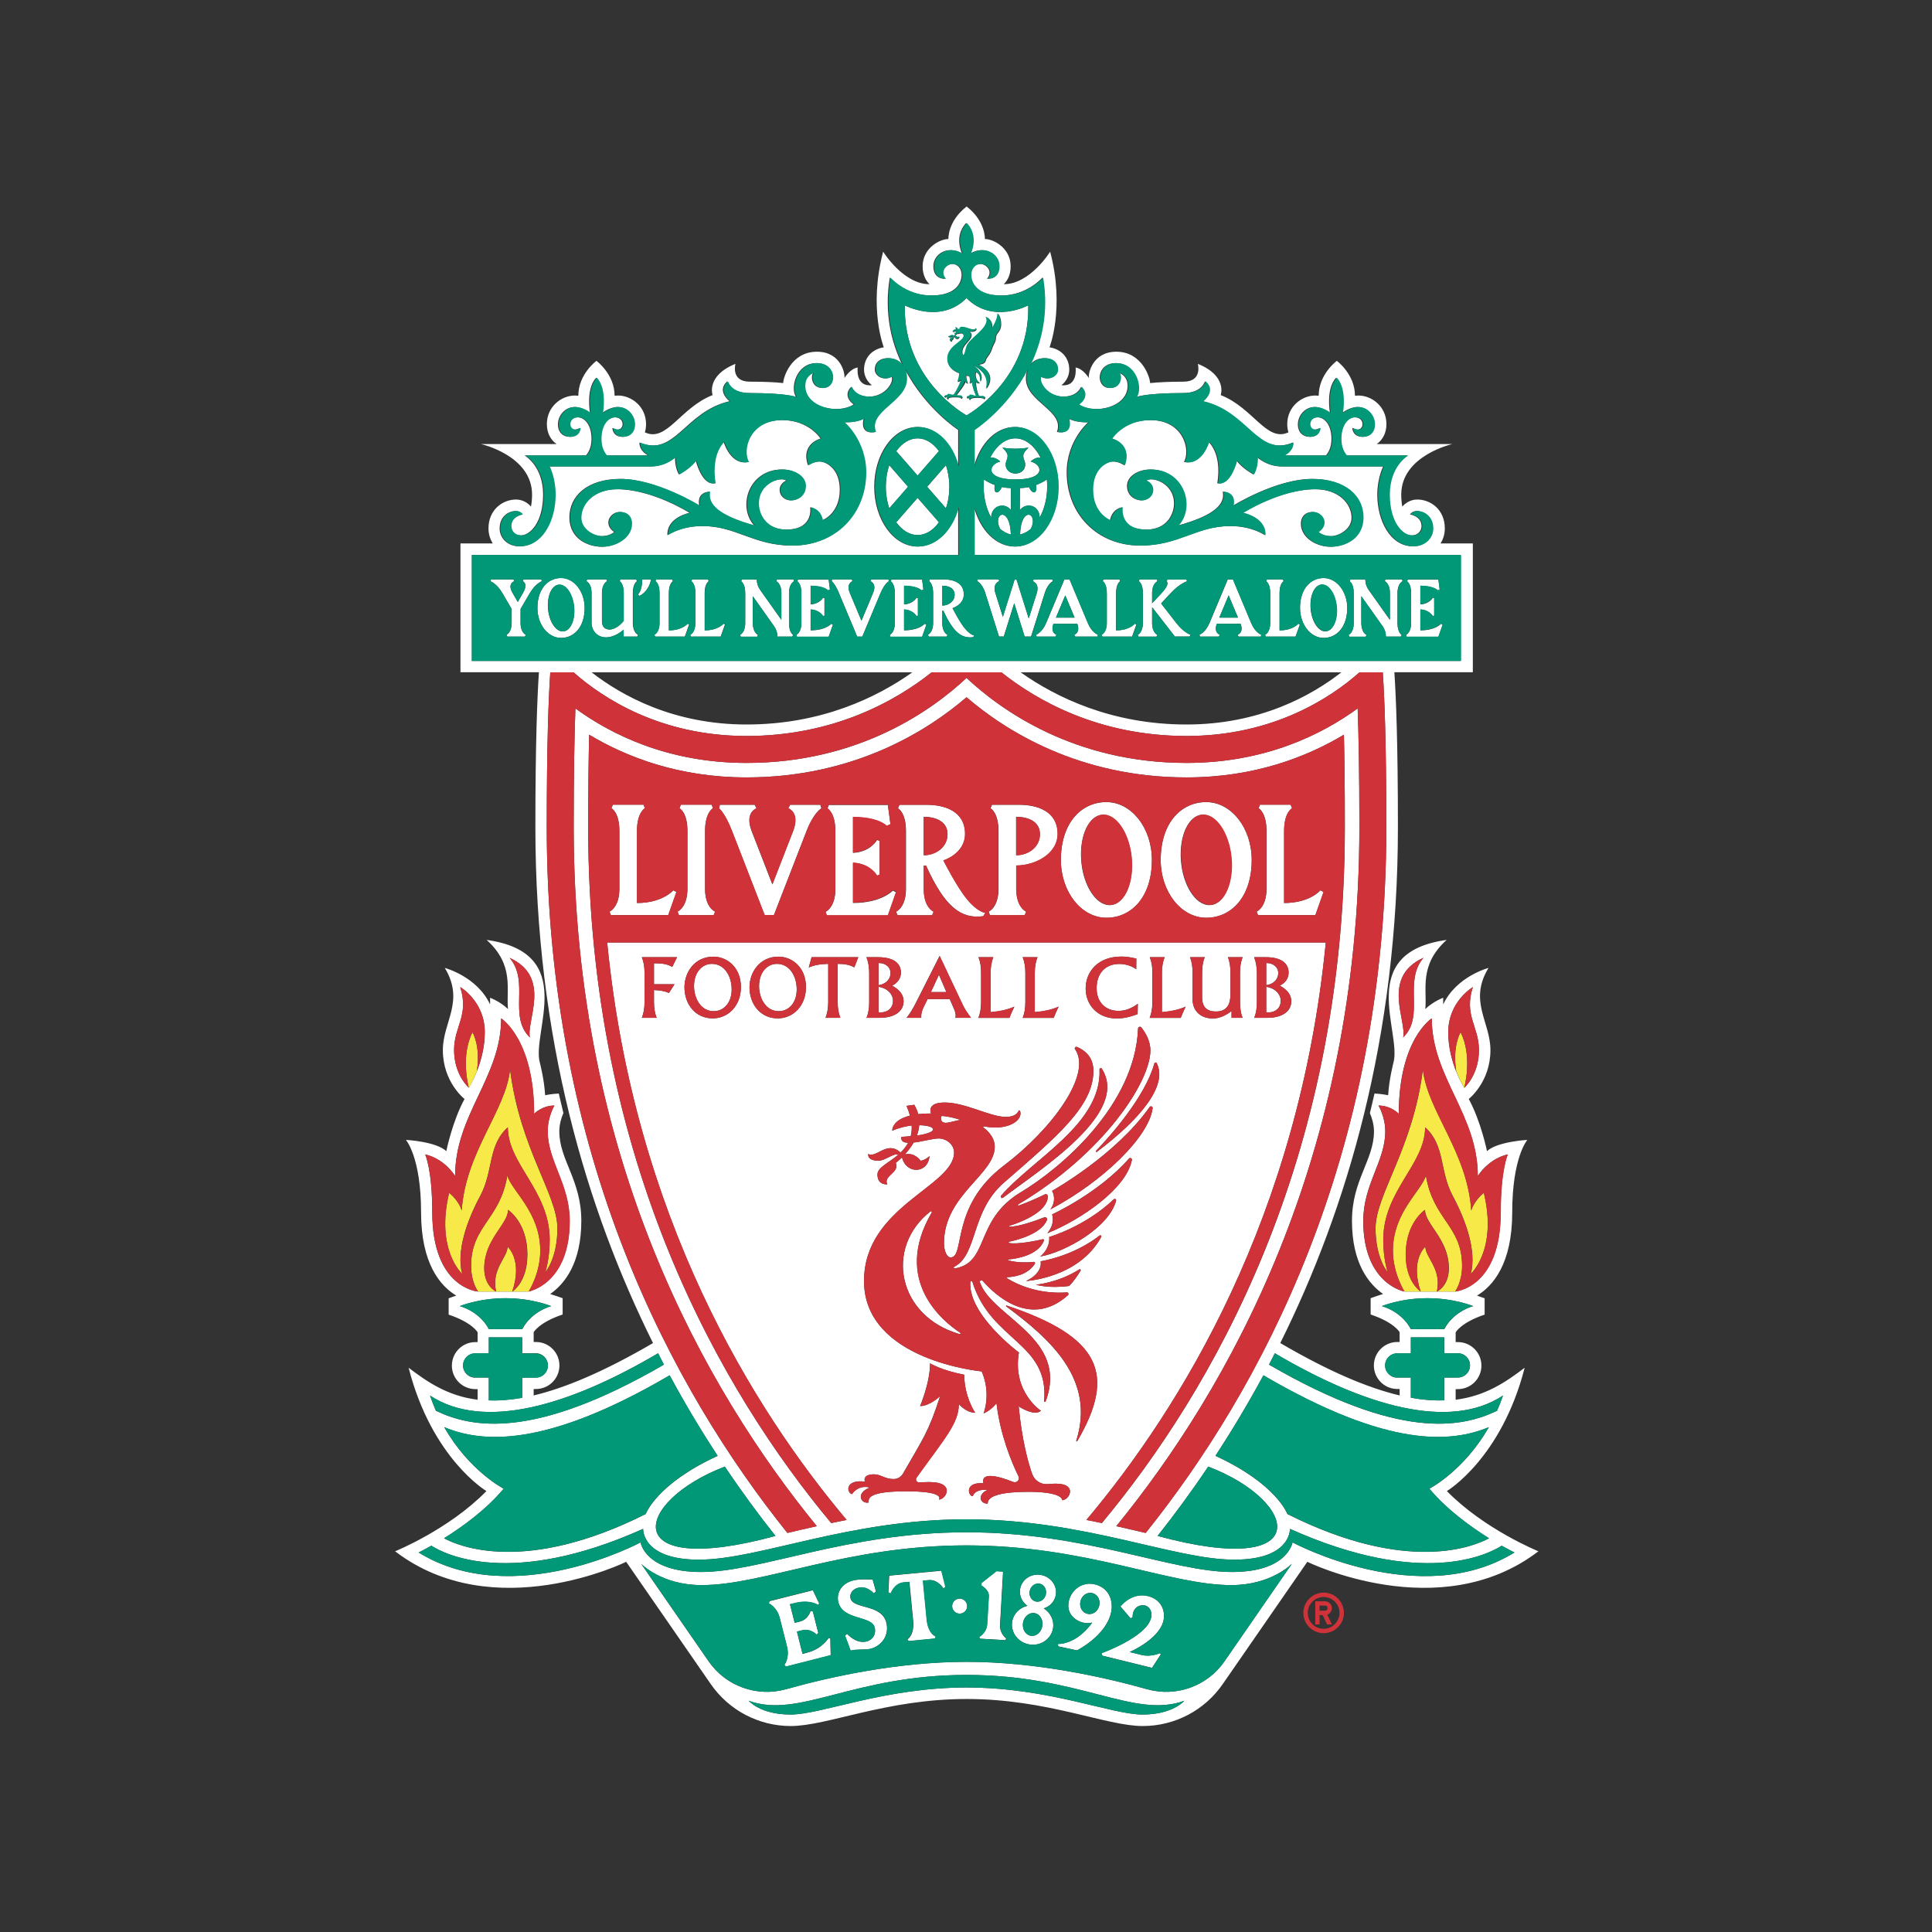 <?xml version="1.0" encoding="utf-8"?>
<!-- Generator: Adobe Illustrator 27.8.0, SVG Export Plug-In . SVG Version: 6.00 Build 0)  -->
<svg version="1.1" id="Layer_1" xmlns="http://www.w3.org/2000/svg" xmlns:xlink="http://www.w3.org/1999/xlink" x="0px" y="0px"
	 viewBox="0 0 1800 1800" style="enable-background:new 0 0 1800 1800;" xml:space="preserve">
<rect x="0" y="0" width="1800" height="1800" fill="#333333" stroke="none"/>
<style type="text/css">
	.st0{fill:#FFFFFF;}
	.st1{fill:#F6E948;}
	.st2{fill:#009877;}
	.st3{fill:#CF3339;}
</style>
<g id="BLACK">
</g>
<g>
	<g>
		<path class="st0" d="M1348,1389.2c0,0,50.7-30.1,72.5-114.9c-17.4,13.2-36.4,26.3-64.3,29.8v-9.9h2.1c12.1,0,21.9-9.8,21.9-21.9
			c0-12.1-9.8-21.9-21.9-21.9h-2.1v-9.1c0,0,4.9-9.1,27-16.5v-15.2c-2.2-0.8-4.6-1.6-7.1-2.5c14.9-9,32.8-29.7,32.8-77.6
			c0-51.4,14.1-67.5,14.1-67.5s-28.2,1.6-37.6,10.5c0,0-5.6-27.7-17-48.6c0,0,20.2-15.7,20.2-45.5c0-26.4-20.6-45.6-1.8-76.6
			c0,0-29.9,7.8-42.2,34v-6.2c0,0-9,3.2-16.7,10.5c1.9-18.2-6.3-40.7,19.9-64.4c-85.7,11.9-41.5,86.1-49.6,114.5
			c0,0-4,15.2-4.9,30.2c0,0-5.4-1.2-12.7-1.6c-1.4,6.1-2.8,12.2-4.3,18.2c2.1,5.1,3.8,11,3.8,17c0,26.8-20.5,45.4-20.5,83.4
			c0,39.6,15.7,58.9,29,68.2c-4.1,1.2-8,2.6-11.6,3.9v15.2c22.1,7.4,27,16.5,27,16.5v9.1h-2.1c-12.1,0-21.9,9.8-21.9,21.9
			c0,12.1,9.8,21.9,21.9,21.9h2.1v6c-29.1-6.9-65.2-21.9-111.2-48.8c62.1-124.8,109.6-284.4,109.6-480.7c0-79.1-1.8-121.9-3.3-144.3
			h73.1v-120h-30.1c2.6-4.1,4-8.9,4-14c0-17.5-13.2-26.9-25.7-26.9c-6.2,0-11.1,3.3-13.9,6.6c-0.6-3.2-1-6.9-1-11.2
			c0-36.5,47.7-47.1,47.7-47.1h-70.5c5.6-3.9,9-10.5,9-18.5c0-16.5-13.6-26.7-26.2-26.7c-1,0-2.1,0.1-3.1,0.2
			c0-20.1-16.9-32.5-16.9-32.5s-16.9,12.3-16.9,32.5c-1-0.1-2-0.2-3.1-0.2c-12.6,0-26.2,10.2-26.2,26.7c0,2.7,0.4,5.2,1.1,7.6
			c-20.3,9.6-32.8-22.9-63.1-34.7c0,0,6.5-17.9-21.3-29.1c0,0,4.6,16.6-13.3,16.6c-14,0-24,0.6-31.2,1.3c0.2-4.2-7-29.2-31.4-29.2
			c-22.3,0-26.4,20.4-25.6,24.6c0,0-5.2-8.8-12.4-9.9c0,0,2.3,16.6-11.2,16.6c-0.7,0-1.4-0.1-2-0.1c4.6-3.6,7.3-8.9,7.3-14.5
			c0-11-7.3-19.1-18.4-20.8c0,0,14.5-36.6,0.6-89.1c0,0-18.7,30.3-43.2,30.3c3-2.9,6.4-8.1,6.4-16.7c0-17-16-25.4-24-25.4
			c0,0,0.9-16.3-17-30.3c-17.9,13.9-17,30.3-17,30.3c-8,0-24,8.4-24,25.4c0,8.6,3.4,13.8,6.4,16.7c-24.5,0-43.2-30.3-43.2-30.3
			c-13.9,52.5,0.6,89.1,0.6,89.1c-11,1.7-18.4,9.8-18.4,20.8c0,5.6,2.7,10.9,7.3,14.5c-0.6,0.1-1.3,0.1-2,0.1
			c-13.5,0-11.2-16.6-11.2-16.6c-7.2,1.1-12.4,9.9-12.4,9.9c0.8-4.2-3.2-24.6-25.6-24.6c-24.5,0-31.6,25-31.4,29.2
			c-7.2-0.8-17.3-1.3-31.2-1.3c-17.9,0-13.3-16.6-13.3-16.6c-27.7,11.2-21.3,29.1-21.3,29.1c-30.2,11.8-42.8,44.4-63.1,34.7
			c0.7-2.3,1.1-4.9,1.1-7.6c0-16.5-13.6-26.7-26.2-26.7c-1,0-2.1,0.1-3.1,0.2c0-20.1-16.9-32.5-16.9-32.5s-16.9,12.3-16.9,32.5
			c-1-0.1-2-0.2-3.1-0.2c-12.6,0-26.2,10.2-26.2,26.7c0,8,3.4,14.6,9,18.5h-70.5c0,0,47.7,10.6,47.7,47.1c0,4.3-0.4,8-1,11.2
			c-2.8-3.3-7.7-6.6-13.9-6.6c-12.4,0-25.7,9.4-25.7,26.9c0,5.2,1.5,10,4,14H429v120h73.1c-1.5,22.4-3.3,65.2-3.3,144.3
			c0,196.3,47.5,355.8,109.6,480.7c-46.1,26.9-82.2,41.9-111.2,48.8v-6h2.1c12.1,0,21.9-9.8,21.9-21.9c0-12.1-9.8-21.9-21.9-21.9
			h-2.1v-9.1c0,0,4.9-9.1,27-16.5v-15.2c-3.6-1.3-7.5-2.6-11.6-3.9c13.3-9.3,29-28.6,29-68.2c0-38-20.5-56.6-20.5-83.4
			c0-6,1.6-11.9,3.8-17c-1.5-6.1-2.9-12.1-4.3-18.2c-7.4,0.4-12.7,1.6-12.7,1.6c-0.9-15-4.9-30.2-4.9-30.2
			c-8.1-28.5,36.1-102.6-49.6-114.5c26.1,23.6,18,46.1,19.9,64.4c-7.7-7.3-16.7-10.5-16.7-10.5v6.2c-12.3-26.2-42.2-34-42.2-34
			c18.8,31-1.8,50.2-1.8,76.6c0,29.9,20.2,45.5,20.2,45.5c-11.4,20.9-17,48.6-17,48.6c-9.4-9-37.6-10.5-37.6-10.5s14.1,16,14.1,67.5
			c0,47.9,17.9,68.6,32.8,77.6c-2.5,0.8-4.9,1.6-7.1,2.5v15.2c22.1,7.4,27,16.5,27,16.5v9.1h-2.1c-12.1,0-21.9,9.8-21.9,21.9
			c0,12.1,9.8,21.9,21.9,21.9h2.1v9.9c-27.9-3.5-46.9-16.6-64.3-29.8c21.7,84.8,72.5,114.9,72.5,114.9
			c-35.1,35.9-85.1,56.1-85.1,56.1c92.1,70.4,215.3,9.8,215.3,9.8l78.8,113.9c16.9,24.5,44.8,39.1,74.5,39.1
			c34.2,0,88.8-25.2,164-25.2s129.8,25.2,164,25.2c29.8,0,57.6-14.6,74.5-39.1l78.8-113.9c0,0,123.3,60.6,215.3-9.8
			C1433.1,1445.2,1383.1,1425,1348,1389.2z M1331.7,1387c16.5,19.7,38.8,35.7,55.6,46.2c-13.4,7.3-75.4,33.9-187.9-22.6
			c0,0-9.9-28-67-54.2c15.2-23.3,30.2-48.3,44.7-75c117,68.5,175.6,62.6,210,48.3C1363.7,1370.6,1331.7,1387,1331.7,1387z
			 M1078.5,1431c15.6-19.7,31.5-41.2,47.2-64.6C1210.9,1399,1226.4,1471.2,1078.5,1431z M1372.2,919.7c-8.5,26.4,5.7,36.5,5.7,58.7
			c0,23.3-13.7,35.1-13.7,35.1s-3.8-6-7.6-15.5c-3.7-9.4-7.3-22.1-7.3-36.1C1349.3,932.9,1372.2,919.7,1372.2,919.7z M1326.2,892.3
			c-19.1,22.5,1.6,54.2-18.9,74.2C1310.8,950.9,1286.6,910.3,1326.2,892.3z M1270.1,1137.5c0-34.1,20.5-55.7,20.5-83.4
			c0-13.6-6.3-24.1-6.3-24.1c11.6,0,18.9,7.7,18.9,7.7c0-69.5,30.7-88.9,30.7-88.9c0,54.8,42.9,89.6,42.9,146.8
			c12-17.6,27.9-20,27.9-20s-6.6,13.9-6.6,53.9c0,70.9-42.6,73.8-42.6,73.8h-16.8h-15.1h-15.2
			C1308.5,1203.3,1270.1,1196.5,1270.1,1137.5z M1287.4,1216.9c0,0,17.6-7.4,42.6-7.4c25,0,42.6,7.4,42.6,7.4s-18,4.4-27,21.4h-31.1
			C1305.5,1221.3,1287.4,1216.9,1287.4,1216.9z M1301.8,1283.5c-6.3,0-11.3-5.1-11.3-11.3c0-6.3,5.1-11.3,11.3-11.3h12.7V1246h31.1
			v14.8h12.7c6.3,0,11.3,5.1,11.3,11.3c0,6.3-5.1,11.3-11.3,11.3h-12.7v21.3c-9.4,0.3-19.7-0.4-31.1-2.5v-18.8H1301.8z
			 M1400.3,1300.2c-1.7,5-3.6,9.7-5.6,14.2c-33.3,15.9-90.8,27.5-212.4-43c1.8-3.5,3.6-7,5.4-10.6
			C1270.6,1309.7,1350.3,1333.2,1400.3,1300.2z M439.6,615.8v-98.7h453.1v-44.6c-5.6,21.4-20.4,36.7-37.9,36.7
			c-22.2,0-40.3-24.9-40.3-55.7s18-55.7,40.3-55.7c17.4,0,32.3,15.3,37.9,36.7v-33.9c0,0-30.6-19.8-49.8-56.9c1,2.5,1.5,5.5,1.5,9
			c0,21.9-36.5,30-28.9,49.7c0,0-14.6,4-10.9-12.4c-6.9,4.1-18.3,3.4-18.3,3.4s20.1,17,20.1,46.7c0,38.6-28.1,68.2-68.4,68.2
			c-36.1,0-52-18.2-83.8-18.2c-20.6,0-32.4,8.5-32.4,8.5c-0.6-16.8,20.6-20.8,20.6-20.8s-34.7-22-67.4-22c-22.1,0-34,13.7-34,26.6
			c0,10.5,11.7,17.1,19.4,17.1c7.7,0,11.8-3.8,11.8-3.8c-10.8-7.6-3.5-18.7,5-18.7c7.8,0,11,5.3,11,10.8c0,13.3-14.5,21.6-27.5,21.6
			c-13,0-30.2-7.4-30.2-27.4c0-20,16.8-35.8,47.4-35.8c33.4,0,73.6,24.9,73.6,24.9c-2.6-13.2,9.5-13,9.5-13
			c-2.3,11.1,6.7,21.7,41.7,31.5c-16-17.6-5-52.2,25.8-52.2c11.7,0,21.7,6.6,21.7,15.2c0,9.9-8.1,13.6-13.4,13.6
			c-5.2,0-10.4-3.7-10.4-9.9c0-6.2,6.1-8.6,6.1-8.6c-5.5-4-26.1,2.4-26.1,21.3c0,10.9,7.7,24.4,25.8,24.4
			c26.4,0,22.6-20.8,22.6-20.8c10,2.1,11.2,12.1,11.2,12.1s16.4-5.8,16.4-28.5c0-19.8-13-26.2-19-26.2c-5.9,0-10.6,3.5-10.6,3.5
			c-7.1-20.2,11.7-24.9,11.7-24.9s-10.8-17.2-35.9-17.2c-31.5,0-37.9,28.6-31.4,39c-16.6,3.6-23-18.7-23-18.7
			c-13.3,13.5-8.1,38.5-8.1,38.5c-12.1,2.7-17.9-21.1-17.9-21.1c-5.4,7.4-15.7,12.9-15.7,12.9c-4-6.7-3.6-16-3.6-16s-8.6,8.6-23,8.6
			h-94.4c0,0,5.5,10.5,5.5,26.3c0,24.2-12.2,48.1-33.2,48.1c-11.1,0-18.3-7.9-18.3-16.6c0-11.4,8.4-16.3,15-16.3
			c3.9,0,6.1,3.2,6.1,3.2s-10.8,1.5-10.8,10.9c0,5.1,4,8.6,9.3,8.6c8.9,0,20.9-12.2,20.9-38c0-26.9-17.3-36.5-17.3-36.5h57.2
			c2.1-2.3,5.2-7.1,5.2-15.4c0-12.7-6.2-20.1-13.1-20.1c-11.2,0-8.8,16.4,2.3,9.9c0,0-0.1,8.3-9.5,8.3c-6.2,0-11-4.1-11-11.7
			c0-7.6,6.1-16.1,15.6-16.1c7.5,0,14.3,5.5,14.3,5.5s-4.1-22.3,5.7-32.8c9.7,10.5,5.7,32.8,5.7,32.8s6.8-5.5,14.3-5.5
			c9.6,0,15.6,8.5,15.6,16.1c0,7.6-4.8,11.7-11,11.7c-9.4,0-9.5-8.3-9.5-8.3c11.1,6.5,13.4-9.9,2.3-9.9c-6.9,0-13.1,7.5-13.1,20.1
			c0,8.3,3.1,13.1,5.2,15.4h38.9c0,0-8.1-3.7-8.1-12c33.4,13.9,41.9-28.8,84-38.5c0,0-12.5-9.5-2.1-18.5c0,0,2.7,10.9,20.4,10.9
			c35.4,0,43.6,3.7,43.6,3.7c-5.6-8.7,0.3-31.6,19.1-31.6c18.6,0,19.1,23.2,5.6,23.2c-10.3,0-11.1-11-8.7-14c0,0-8,2.2-8,11.9
			c0,20.2,31.1,27,45.7,17.4c0,0-11.1-7.4-2.3-16.4c0,0,3.2,9.1,16.7,9.1c15.1,0,23.6-13.9,20.9-18.6c-7.7,4.4-15.6-0.7-15.6-6.6
			c0-5.9,4-10.6,12.3-10.6c5.3,0,10.5,2.1,13.7,7c-10.7-21.8-17.4-49.3-12-82.1c0,0,14.3,16.7,38.4,16.7c24.1,0,28.5-12.6,28.5-19.3
			c0-6.5-4.4-10.1-8.9-10.1c-5.4,0-12.6,6.8-6.3,13.8c0,0-11.1,1.2-11.1-11.8c0-11.2,13.3-19.7,26.7-11.7c0,0-7.9-16.1,3.8-28.4
			c11.7,12.4,3.8,28.4,3.8,28.4c13.4-8,26.7,0.6,26.7,11.7c0,13-11.1,11.8-11.1,11.8c6.3-7.1-0.9-13.8-6.3-13.8
			c-4.5,0-8.9,3.6-8.9,10.1c0,6.7,4.3,19.3,28.5,19.3c24.1,0,38.4-16.7,38.4-16.7c5.3,32.8-1.3,60.3-12,82.1c3.2-4.9,8.4-7,13.7-7
			c8.4,0,12.3,4.7,12.3,10.6c0,5.9-7.9,11-15.6,6.6c-2.7,4.7,5.8,18.6,20.9,18.6c13.5,0,16.7-9.1,16.7-9.1
			c8.8,9.1-2.3,16.4-2.3,16.4c14.7,9.6,45.7,2.8,45.7-17.4c0-9.7-8-11.9-8-11.9c2.4,3,1.6,14-8.7,14c-13.4,0-13-23.2,5.6-23.2
			c18.8,0,24.8,23,19.1,31.6c0,0,8.2-3.7,43.6-3.7c17.7,0,20.4-10.9,20.4-10.9c10.4,9-2.1,18.5-2.1,18.5c42.1,9.7,50.6,52.4,84,38.5
			c0,8.3-8.1,12-8.1,12h38.9c2.1-2.3,5.2-7.1,5.2-15.4c0-12.7-6.2-20.1-13.1-20.1c-11.2,0-8.8,16.4,2.3,9.9c0,0-0.1,8.3-9.5,8.3
			c-6.2,0-11-4.1-11-11.7c0-7.6,6.1-16.1,15.6-16.1c7.5,0,14.3,5.5,14.3,5.5s-4.1-22.3,5.7-32.8c9.7,10.5,5.7,32.8,5.7,32.8
			s6.8-5.5,14.3-5.5c9.6,0,15.6,8.5,15.6,16.1c0,7.6-4.8,11.7-11,11.7c-9.4,0-9.5-8.3-9.5-8.3c11.1,6.5,13.4-9.9,2.3-9.9
			c-6.9,0-13.1,7.5-13.1,20.1c0,8.3,3.1,13.1,5.2,15.4h57.2c0,0-17.3,9.6-17.3,36.5c0,25.8,11.9,38,20.9,38c5.3,0,9.3-3.6,9.3-8.6
			c0-9.4-10.8-10.9-10.8-10.9s2.2-3.2,6.1-3.2c6.7,0,15,4.9,15,16.3c0,8.7-7.2,16.6-18.3,16.6c-21.1,0-33.2-23.9-33.2-48.1
			c0-15.8,5.5-26.3,5.5-26.3h-94.4c-14.3,0-23-8.6-23-8.6s0.4,9.3-3.6,16c0,0-10.3-5.5-15.7-12.9c0,0-5.8,23.9-17.9,21.1
			c0,0,5.2-25-8.1-38.5c0,0-6.4,22.3-23,18.7c6.4-10.4,0.1-39-31.4-39c-25.1,0-35.9,17.2-35.9,17.2s18.8,4.7,11.7,24.9
			c0,0-4.7-3.5-10.6-3.5c-5.9,0-19,6.4-19,26.2c0,22.7,16.4,28.5,16.4,28.5s1.1-10,11.2-12.1c0,0-3.8,20.8,22.6,20.8
			c18.2,0,25.8-13.4,25.8-24.4c0-19-20.6-25.3-26.1-21.3c0,0,6.1,2.5,6.1,8.6c0,6.2-5.2,9.9-10.4,9.9c-5.2,0-13.4-3.7-13.4-13.6
			c0-8.7,10-15.2,21.7-15.2c30.8,0,41.8,34.6,25.8,52.2c35-9.7,44-20.4,41.7-31.5c0,0,12.1-0.2,9.5,13c0,0,40.2-24.9,73.6-24.9
			c30.6,0,47.4,15.8,47.4,35.8c0,20-17.2,27.4-30.2,27.4s-27.5-8.3-27.5-21.6c0-5.5,3.2-10.8,11-10.8c8.5,0,15.8,11.1,5,18.7
			c0,0,4.1,3.8,11.8,3.8s19.4-6.6,19.4-17.1c0-13-11.9-26.6-34-26.6c-32.7,0-67.4,22-67.4,22s21.2,4,20.6,20.8
			c0,0-11.8-8.5-32.4-8.5c-31.8,0-47.8,18.2-83.8,18.2c-40.3,0-68.4-29.6-68.4-68.2c0-29.7,20.1-46.7,20.1-46.7s-11.3,0.7-18.3-3.4
			c3.7,16.4-10.9,12.4-10.9,12.4c7.6-19.7-28.9-27.8-28.9-49.7c0-3.6,0.6-6.5,1.5-9c-19.3,37.2-49.8,56.9-49.8,56.9v33.9
			c5.6-21.4,20.4-36.7,37.9-36.7c22.2,0,40.3,24.9,40.3,55.7s-18,55.7-40.3,55.7c-17.4,0-32.3-15.3-37.9-36.7v44.6h453.1v98.7H439.6
			z M1249.7,626.4c-27.8,21.7-76,48.6-144.3,48.6c-69.8,0-121.7-25.4-154.5-48.6H1249.7z M850,626.4
			c-32.9,23.3-84.7,48.6-154.5,48.6c-68.2,0-116.5-27-144.3-48.6H850z M509.4,770.7c0-80.2,1.8-122.7,3.3-144.3h21.7
			c26.6,23.5,80.3,59.3,161.1,59.3c81.8,0,139.5-33.1,172.5-59.3h65c32.9,26.2,90.6,59.3,172.5,59.3c80.8,0,134.5-35.7,161.1-59.3
			h21.7c1.5,21.6,3.3,64.1,3.3,144.3c0,308.2-117.9,524.8-224.2,657.5c-8.8-2-17.9-4.2-27.4-6.3
			c103.4-126.6,226.5-342.3,226.5-651.2c0-51-0.7-86.5-1.6-110.7c-33.1,24.2-86.2,50.8-159.4,50.8c-104.9,0-173.5-49.7-205-79.2
			c-31.5,29.6-100,79.2-205,79.2c-73.2,0-126.3-26.6-159.4-50.8c-0.9,24.3-1.6,59.7-1.6,110.7c0,309,123.1,524.6,226.5,651.2
			c-9.5,2.1-18.6,4.2-27.4,6.3C627.2,1295.5,509.4,1078.9,509.4,770.7z M937.5,1217.2c-0.4-0.3-0.1-1,0.4-0.8
			c87.4,29.1,102.3,63.9,65.7,126.3c-0.3,0.5-1.1,0.2-0.9-0.4C1020.9,1285,978.3,1247.4,937.5,1217.2z M906.3,1394
			c-4.3,0-8.1-13.5,10-12.1c0,0-2.7-6.8,6.5-6.8c5.7,0,14.4,2.9,21.2,5.6c3.3,1.3,6.5-2.2,4.9-5.3c-6.4-12.9-17-38.5-20.5-68.1
			c0,0-4,5.9-12,9.6c0,0,7.3-18.5-1.8-39.2c0,0-109.6-10.1-109.6-84.2c0-69.6,83.9-88,83.9-119.8c0-7.1-6.8-13-14.4-13
			c-5.2,0-15.3,2.9-23.3,3.8c-2.4,4.3-5.4,8-8.1,11c9.4-2.1,14.7,6,14.7,6c5.3-1.1,8.2-4.5,8.2-4.5c-1.3,16.6-21.8,17.3-25.6,1.3
			c-3.3,3.2-5.8,5.1-5.8,5.1c3.8,9.4-12,11.8-7.9,20.1c-6.3,0-9.2-3.3-9.2-9.3c0-6.5,10.4-10.7,19.3-18.3
			c-4.4-1.9-11.9,5.5-18.3,5.5c-11,0-9.6-6.3-9.6-6.3c7.5,4.3,17.6-12.9,30.1-1.3c2.7-2.6,5.2-5.6,7.1-9.1c-4.3-0.1-7-1.5-6.3-5.5
			c3.2-0.2,6.1-0.4,8.7-0.7c0.7-2.9,1.1-6.2,0.9-9.9c-5.6,0.7-11.9,2.2-18.1,4.8c0,0-0.8-9.7,16.5-14c-0.8-2.8-1.8-5.8-3.2-9.1
			l7.2-1c1.7,2.9,2.9,5.9,3.7,8.7c3.5-0.4,7.5-0.6,12-0.6c0,0-5-10.2,12.7-10.2c19.3,0,42.3,13.4,56.9,13.4c8.1,0,10.8-3.3,11.8-5.5
			c0.3-0.7,1.3-0.7,1.5,0c3,8.8-11.8,18.7-33.6,14.3c-0.7-0.1-1.1,0.8-0.5,1.2c3.8,2.8,9.8,8.4,10.4,16.4
			c2.1,26.4-47.2,45.5-47.2,91.1c0,7.1,2.5,13.4,6.2,13.4c13.7,0-0.6-47.6,49.5-85.5c44.7-33.8,82.7-85.2,66.4-108.5
			c-0.8-1.1,0.4-2.6,1.7-2.1c6,2.4,15.4,8.5,15.4,22.2c0,33.3-33.9,61.1-83.5,104.4c-31,27.1-24.1,66.9-46.2,78.3
			c-0.8,0.4-0.4,1.6,0.5,1.5c32.6-5.4,18.2-45,61.4-70.9c38.2-22.9,106.6-81.5,109.4-152.6c0.1-1.6,2.1-2.3,3.1-1
			c3.4,4.3,8.4,12.1,8.4,21.4c0,29.1-43.4,96-123.1,143.4c-0.6,0.4-0.2,1.4,0.5,1.1c8.8-3.1,19.6-8.1,24.3-10.4
			c1.2-0.6,2.7,0.3,2.7,1.7c0.1,15.4-28,25.2-35.8,27.6c-0.4,0.1-0.3,0.8,0.1,0.8c8.8,0.1,25.2-5.9,32.4-8.7c1.6-0.6,3.2,1,2.5,2.6
			c-5.4,12.9-27.9,18.6-35.2,20.1c-0.6,0.1-0.6,1.1,0,1.2c8,1.5,25.7-2.2,31.3-3.5c0.8-0.2,1.4,0.6,1.1,1.3
			c-5.3,13.8-26,16.9-33,17.5c-0.5,0-0.5,0.7-0.1,0.9c9,2.5,19.4,1.9,23.7,1.4c0.8-0.1,1.4,0.8,1,1.6c-6.8,10.9-20.2,12.5-25.5,12.6
			c-0.6,0-0.9,0.9-0.3,1.2c23.1,13.9,46.2,13.8,55.5,13c1.4-0.1,2.1,1.6,1.1,2.6c-34.9,31.3-68.4-0.7-79.5-13.4
			c-1.1-1.2-3-0.1-2.5,1.5c11.2,32.4,83.3,52,61.2,110.8c-0.3,0.8-1.5,0.5-1.4-0.3c4.8-54.5-49.5-55.6-66.8-110.9
			c-0.3-1.1-2-0.9-2,0.2c-1.8,30.6,45.3,65.5,45.3,65.5c-6.3,36.8,20.5,54.3,20.5,54.3c-6.3,5.6-20.7-4.1-20.7-4.1
			c2.9,30.5,8.5,51.8,12.6,63.1c2.2,6.1,8.2,9.9,14.6,9.3c2.5-0.2,5-0.4,7.3-0.4c20.8,0,12.7,15.4,6,15.4c0-3.3-7-7.8-31.3-7.8
			c-36,0-38.1,7.6-38.1,11c-8,0-9.3-9,0-12.8C907.7,1387,906.3,1394,906.3,1394z M856.3,1381.1c3.3-0.2,7.3-0.3,9.5-0.3
			c24.8,0,15.5,16.3,9,16.3c2.2-3.6-3.8-7.7-30-7.7c-36.1,0-35.8,6.6-35.5,10.4c-6.8,1.8-12.7-8.5,0.9-13.8c0,0-9.4-3.6-16.5,6.1
			c-5.2-1.6-6.4-14,12.1-11.7c0,0-2.9-6.8,8.5-6.8c6.2,0,10.1,4.4,18.2,4.4c3.6,0,7-2,8.8-5.1c19-33.3,23.5-38.1,34.6-72.2
			c0,0-9.6,9.3-18.7,9.3c0,0,9.3-21.7,9.3-39.8c0,0,10.7,6.6,31.8,10.6c0,20.4,10.2,35.4,10.2,35.4c-8.6,0-15.2-8.1-15.2-8.1
			c0,17.9-13.1,31.9-39.4,68.6C852.6,1378.6,854,1381.2,856.3,1381.1z M782.9,948.3h-13.8c1.8-4.6,2.5-9.3,2.5-14.7V898
			c-7.3,0.2-13.2,1.1-18.1,3.4l2.6-9.6h43.5l-3.7,9.5c-4-2.4-9.1-3.3-15.5-3.3v35.6C780.4,939,781.1,943.8,782.9,948.3z
			 M807.3,891.8h10.8c16.1,0,21.3,7,21.3,14.3c0,5.2-2.9,9.6-8.2,12.2c7.1,3.9,10.7,8.7,10.7,14.5c0,9.2-8,15.5-22.6,15.5h-11.9
			c1.8-4.6,2.5-9.3,2.5-14.7v-27.1C809.8,901.1,809.1,896.4,807.3,891.8z M888.7,939.7l-3.9-8.9h-20.6l-3.7,7.5
			c-3,6.2-2.2,10-2.2,10h-13.7c3-3.7,5.8-8.3,8.6-13.8l22.2-43.9l21.5,45.5c1.7,3.6,4.3,7.6,7.8,12.2h-14.8
			C890.1,948.3,891.3,945.6,888.7,939.7z M911.6,891.8h13.8c-1.8,4.6-2.5,9.3-2.5,14.7V943c8.7-0.7,16-2.3,22.1-5.1
			c-1.8,3.8-3.3,7.2-4.6,10.5h-28.9c1.8-4.6,2.5-9.3,2.5-14.7v-27.1C914.1,901.1,913.4,896.4,911.6,891.8z M952.8,891.8h13.8
			c-1.8,4.6-2.5,9.3-2.5,14.7V943c8.7-0.7,16-2.3,22.2-5.1c-1.8,3.8-3.4,7.2-4.6,10.5h-28.9c1.8-4.6,2.5-9.3,2.5-14.7v-27.1
			C955.3,901.1,954.7,896.4,952.8,891.8z M1042.1,941.8c6.2,0,12-2.2,18-6.6l-0.2,9.6c-7.1,2.8-13.6,4.1-19.4,4.1
			c-18.4,0-29-13.1-29-27.9c0-15.3,11-29.8,33.3-29.8c4.1,0,8.8,0.6,13.9,1.9l-0.1,9.9c-4.5-3.2-10-4.9-16-4.9
			c-12.6,0-20.9,8.6-20.9,22.6C1021.7,933.6,1029.8,941.8,1042.1,941.8z M1024.4,996.4c-0.1-1.2,1.5-1.7,2.1-0.7
			c26.5,41.2-56.6,93.3-92,120.2c-1.3,1-2.8-0.7-1.8-1.9C962.7,1079.3,1026.6,1047.1,1024.4,996.4z M1071.2,891.8h13.8
			c-1.8,4.6-2.5,9.3-2.5,14.7V943c8.7-0.7,16-2.3,22.1-5.1c-1.8,3.8-3.3,7.2-4.6,10.5h-28.9c1.8-4.6,2.5-9.3,2.5-14.7v-27.1
			C1073.7,901.1,1073,896.4,1071.2,891.8z M956,1193.5c16.4-7.8,13.5-18.4,13.5-18.4s29.6-4.2,55-24c0.9-0.7,2,0.3,1.5,1.3
			C1005,1190.9,956,1193.5,956,1193.5z M1006.8,1183.8c-5.9,9.8-10.7,14.3-10.7,14.3c-19.7,2.6-30.9-1.2-30.9-1.2
			s20.8-1.7,40.5-14.3C1006.3,1182.2,1007.2,1183,1006.8,1183.8z M969.2,1170.7c9.9-8.4,8.3-18.2,8.3-18.2s32.9-9.3,60.2-35.1
			c0.9-0.9,2.5,0,2.1,1.2C1033.4,1143.5,992.6,1166.6,969.2,1170.7z M975.7,1149c7.8-9.2,4.5-17.6,4.5-17.6s43.1-19.5,71.6-52
			c1-1.2,3-0.2,2.7,1.3C1049.6,1107.3,1007.1,1136.4,975.7,1149z M978.6,1126.8c6.7-9.1,1.6-17.3,1.6-17.3s58.9-32.8,90.9-78.1
			c0.9-1.3,3-0.5,2.8,1.1C1070.3,1059.3,1028,1100.5,978.6,1126.8z M1021.9,1073.2c-0.6,0.4-1.3-0.4-0.8-0.9
			c12.9-13.5,45.7-50.1,54.4-81.5c0.3-1,1.7-1.2,2.2-0.2C1088.5,1011.8,1061.1,1043.7,1021.9,1073.2z M1235.2,878.1H565.7
			c25,255.9,135.7,434.2,223.1,538c-4.9,1-9.7,1.9-14.4,2.9C673.2,1297.4,548,1083.6,548,770.7c0-36.1,0.4-64.3,0.9-86.2
			c34.9,20.9,83.7,39.8,146.6,39.8c100,0,168.6-43.4,205-74.7c36.4,31.3,105,74.7,205,74.7c62.9,0,111.8-18.9,146.6-39.8
			c0.5,21.9,0.9,50.1,0.9,86.2c0,312.9-125.2,526.7-226.4,648.3c-4.7-1-9.5-2-14.4-2.9C1099.5,1312.3,1210.2,1133.9,1235.2,878.1z
			 M1132.8,942.4c10.6,0,13.6-7,13.6-16.3v-19.6c0-5.4-0.6-10.2-2.4-14.7h13.7c-1.8,4.6-2.4,9.3-2.4,14.7v27.1
			c0,5.4,0.6,10.2,2.4,14.7h-10.3V942c-6.1,4.6-11.9,6.9-17.4,6.9c-11.2,0-18.9-6.9-18.9-17.8c0-0.5,0-24.6,0-24.6
			c0-5.4-0.6-10.2-2.4-14.7h13.7c-1.8,4.6-2.4,9.3-2.4,14.7v22.7C1120,938.3,1124.5,942.4,1132.8,942.4z M1168.5,891.8h10.8
			c16.1,0,21.3,7,21.3,14.3c0,5.2-2.9,9.6-8.2,12.2c7.1,3.9,10.7,8.7,10.7,14.5c0,9.2-8,15.5-22.6,15.5h-11.9
			c1.8-4.6,2.5-9.3,2.5-14.7v-27.1C1171,901.1,1170.3,896.4,1168.5,891.8z M750.9,919.7c0,17.3-11.8,29.1-26.3,29.1
			c-16,0-26.3-13.1-26.3-29c0-13.6,9.2-28.5,27-28.5C737.7,891.3,750.9,901,750.9,919.7z M690.3,919.7c0,17.3-11.8,29.1-26.3,29.1
			c-16,0-26.3-13.1-26.3-29c0-13.6,9.2-28.5,27-28.5C677.1,891.3,690.3,901,690.3,919.7z M628.4,917l-5.2,8.2
			c-3.5-1.8-8.1-2.5-13.9-2.8v11.2c0,5.4,0.7,10.2,2.5,14.7H598c1.8-4.6,2.5-9.3,2.5-14.7v-27.1c0-5.4-0.7-10.2-2.5-14.7h32.8
			l-4.5,9.1c-3.8-2.4-8.8-3.4-15.2-3.4c-0.6,0-1.2,0-1.8,0V917H628.4z M722.5,1431c-148,40.2-132.4-32-47.2-64.6
			C691,1389.8,706.8,1411.3,722.5,1431z M493.7,966.6c-20.6-20,0.2-51.7-18.9-74.2C514.3,910.3,490.2,950.9,493.7,966.6z
			 M423.1,978.3c0-22.2,14.2-32.2,5.7-58.7c0,0,22.9,13.3,22.9,42.1c0,14-3.6,26.8-7.3,36.1c-3.8,9.6-7.6,15.5-7.6,15.5
			S423.1,1001.6,423.1,978.3z M402.7,1129.5c0-40-6.6-53.9-6.6-53.9s16,2.4,27.9,20c0-57.2,42.9-92,42.9-146.8
			c0,0,30.7,19.4,30.7,88.9c0,0,7.3-7.7,18.9-7.7c0,0-6.3,10.5-6.3,24.1c0,27.7,20.5,49.3,20.5,83.4c0,59-38.4,65.8-38.4,65.8h-15.2
			h-15.1h-16.8C445.4,1203.3,402.7,1200.3,402.7,1129.5z M428.4,1216.9c0,0,17.6-7.4,42.6-7.4c25,0,42.6,7.4,42.6,7.4
			s-18,4.4-27,21.4h-31.1C446.4,1221.3,428.4,1216.9,428.4,1216.9z M442.7,1283.5c-6.3,0-11.3-5.1-11.3-11.3
			c0-6.3,5.1-11.3,11.3-11.3h12.7V1246h31.1v14.8h12.7c6.3,0,11.3,5.1,11.3,11.3c0,6.3-5.1,11.3-11.3,11.3h-12.7v18.8
			c-11.5,2.1-21.8,2.8-31.1,2.5v-21.3H442.7z M400.6,1300.2c50.1,33,129.7,9.5,212.5-39.4c1.8,3.5,3.6,7.1,5.4,10.6
			c-121.6,70.5-179.1,58.8-212.4,43C404.2,1309.9,402.3,1305.2,400.6,1300.2z M469.3,1387c0,0-32.1-16.4-55.4-57.3
			c34.4,14.3,93,20.2,210-48.3c14.4,26.7,29.4,51.7,44.7,75c-57,26.2-67,54.2-67,54.2c-112.5,56.5-174.4,29.9-187.9,22.6
			C430.5,1422.7,452.8,1406.7,469.3,1387z M1064.5,1597.4c-29.2,0-87.3-25.2-164-25.2s-134.8,25.2-164,25.2
			c-28.3,0-38.9-12.8-38.9-12.8c47.3,17,96.7-24.1,202.9-24.1s155.6,41.1,202.9,24.1C1103.4,1584.6,1092.7,1597.4,1064.5,1597.4z
			 M1140.8,1547.8c-16,23.2-45,33.6-72.1,26c-40.5-11.4-103.8-25.5-168.2-25.5s-127.6,14.1-168.2,25.5c-27.1,7.6-56.1-2.8-72.1-26
			l-62.9-90.9c0,0,18.8,19.9,56.4,19.9c58.2,0,134.8-37,246.7-37s188.5,37,246.7,37c37.6,0,56.4-19.9,56.4-19.9L1140.8,1547.8z
			 M1204.2,1437c0,0-4.2,27.6-56.4,27.6c-55.9,0-135.8-37-247.3-37s-191.4,37-247.3,37c-52.2,0-56.4-27.6-56.4-27.6
			s-118.7,63.9-206.8,9.4c0,0,4.6-2.2,11.9-6.3c12.7,8.1,74,39.5,197.3-15.7c0,0-1.4,28.7,51.9,28.7c56.2,0,139.3-37.6,249.4-37.6
			s193.2,37.6,249.4,37.6c53.3,0,51.9-28.7,51.9-28.7c123.2,55.2,184.5,23.9,197.3,15.7c7.3,4.1,11.9,6.3,11.9,6.3
			C1322.9,1501,1204.2,1437,1204.2,1437z"/>
		<path class="st0" d="M1190.9,906.5c0-5.2-4.4-9.3-11.2-9.3v20.7C1186.8,916.8,1190.9,912.3,1190.9,906.5z"/>
		<path class="st0" d="M1193.2,932.5c0-6.3-5.3-11.9-13.5-13.1v23.8c0.7,0.1,1.3,0.1,1.9,0.1
			C1188.7,943.2,1193.2,938.8,1193.2,932.5z"/>
		<path class="st0" d="M877.4,1039.7c-1.1,1.1-1.6,6.4,3.7,6.4c3.9,0,10.4-2.6,14.1-2.6C895.3,1043.5,885.6,1040.2,877.4,1039.7z"/>
		<path class="st0" d="M894.6,1241.6c-15.3-10-63.8-48.3-26.5-111.9c0.5-0.8-0.5-1.6-1.2-1.1c-43.1,33.9-30.4,97.8,27.1,114.3
			C894.8,1243.2,895.3,1242.1,894.6,1241.6z"/>
		<path class="st0" d="M829.7,906.5c0-5.2-4.4-9.3-11.2-9.3v20.7C825.5,916.8,829.7,912.3,829.7,906.5z"/>
		<path class="st0" d="M856.4,1048.4c-0.2,3.4-1,6.6-2.2,9.6C876.8,1054.7,871.1,1048.4,856.4,1048.4z"/>
		<path class="st0" d="M832,932.5c0-6.3-5.3-11.9-13.5-13.1v23.8c0.7,0.1,1.3,0.1,1.9,0.1C827.5,943.2,832,938.8,832,932.5z"/>
		<polygon class="st0" points="867.3,924.3 881.8,924.3 874.8,908.2 		"/>
		<path class="st0" d="M707.2,918.7c0,11.2,6.2,23.4,18.3,23.4c9.7,0,16.8-8.1,16.8-20.2c0-12.7-6.9-23.9-18.4-23.9
			C714.3,898,707.2,906.4,707.2,918.7z"/>
		<path class="st0" d="M646.6,918.7c0,11.2,6.2,23.4,18.3,23.4c9.7,0,16.8-8.1,16.8-20.2c0-12.7-6.9-23.9-18.4-23.9
			C653.6,898,646.6,906.4,646.6,918.7z"/>
		<path class="st0" d="M828.5,433.4c-2.1,6.1-3.2,12.9-3.2,20.1c0,7.2,1.2,14,3.2,20.1l17.5-20.1L828.5,433.4z"/>
		<path class="st0" d="M835,486.6c5.3,7.4,12.3,11.9,19.9,11.9s14.6-4.6,19.9-11.9l-19.9-22.8L835,486.6z"/>
		<path class="st0" d="M874.8,420.3c-5.3-7.4-12.3-11.9-19.9-11.9s-14.6,4.6-19.9,11.9l19.9,22.8L874.8,420.3z"/>
		<path class="st0" d="M931.8,430c-11.1,2.7-14.8,16.7,14.2,16.7c29,0,25.3-14,14.2-16.7c2.9-2.9,6.6-4.1,9.3-3.5
			c-5.5-10.9-14.1-18.1-23.6-18.1c-9.5,0-18.1,7.2-23.6,18.1C925.3,425.8,928.9,427.1,931.8,430z M946.1,418.1c6.1,0,12.2-1,12.2-1
			s-4.9,4.3-4.9,7.4c0,3.9,1.8,5,1.8,8.4c0,5-4.1,8.3-9.1,8.3s-9.1-3.3-9.1-8.3c0-3.4,1.8-4.5,1.8-8.4c0-3.1-4.9-7.4-4.9-7.4
			S940,418.1,946.1,418.1z"/>
		<path class="st0" d="M863.8,453.5l17.5,20.1c2.1-6.1,3.2-12.9,3.2-20.1c0-7.2-1.2-14-3.2-20.1L863.8,453.5z"/>
		<path class="st0" d="M941.9,475.4l-0.1-20.7c-3,0-5.9-0.4-8.5-0.9c-2.9,7.1-8.1,6.7-6.5-1.9c-4.7-1.7-8.1-3.8-10.1-5.2
			c-0.2,2.2-0.3,4.4-0.3,6.7c0,10.8,2.7,20.9,7,28.8C923.6,470.4,936.6,467.8,941.9,475.4z"/>
		<path class="st0" d="M958.7,453.8c-2.6,0.5-5.4,0.9-8.5,0.9l-0.1,20.7c5.4-7.7,18.4-5.1,18.5,6.8c4.4-7.9,7-18,7-28.8
			c0-2.3-0.1-4.5-0.3-6.7c-2,1.4-5.5,3.5-10.1,5.2C966.8,460.5,961.7,460.8,958.7,453.8z"/>
		<path class="st0" d="M950.4,498c3.6-0.8,7-2.7,10.1-5.3C967.8,477.8,951.2,470.8,950.4,498z"/>
		<path class="st0" d="M931.7,492.7c3.1,2.7,6.5,4.5,10.1,5.3C941,470.8,924.3,477.8,931.7,492.7z"/>
		<path class="st0" d="M958,284.5c0,0-33.3,17.8-57.5-6.8c-24.2,24.5-57.5,6.8-57.5,6.8c-1.6,70.3,57.5,102.5,57.5,102.5
			S959.6,354.8,958,284.5z M891.7,367.7c-0.3,0.4,0,1,0.5,1h2c3.9,0,2.7,3,1.3,3c0.3-0.6-0.2-1.5-5.5-1.5c-6.2,0-6.5,1.1-6.3,1.9
			c-1.4,0.5-2.1-1.7,0.1-2.5c0,0-1.5-0.8-2.9,1.1c-0.7,0-1.6-2.5,2.2-2.1c0,0-0.5-1.2,1.4-1.2c1.2,0,2.1,0.8,3.4,0.8
			c0.6,0,1.2-0.3,1.6-0.9c1.4-2.1,4.8-7.8,6.3-13.1c0,0-1.7,1.7-3.4,1.7c0,0,1.7-4.1,1.7-8c0,0-11.1-2.9-11.1-13.3
			c0-11.9,15.2-16,15.2-21.4c0-1.6-1.3-2.5-2.8-2.5c-0.8,0-2.7,0.6-4.1,0.7c-0.3,0.6-0.7,1.3-1.3,2c0,0,1.5-0.4,2.6,1.1
			c0.8-0.1,1.5-0.8,1.5-0.8s-0.1,2.3-2.4,2.3c-1.6,0-2.2-2-2.2-2l-1.1,0.8c0.8,1.5-2.2,2.3-1.4,3.6c0,0-1.7,0.2-1.7-1.5
			c0-2,3.2-2.4,3.6-3.4c-0.7-0.4-2.2,1-3.4,1c-2,0-1.7-1.1-1.7-1.1c1.4,0.8,3-2.3,5.5-0.2c0,0,0.6-0.7,1.1-1.7c-0.6-0.1-1-0.3-1-0.9
			c0,0,0.8,0,1.4-0.1c0.2-0.5,0.3-1.1,0.4-1.7c-0.5,0-1.7,0-3.3,0.8c0,0-0.1-1.8,3.2-2.6c-0.1-0.5-0.4-1-0.7-1.5l1.3-0.2
			c0,0,0.4,0.6,0.6,1.6c0.6-0.1,1.4-0.1,2.3-0.1c0,0-0.9-1.9,2.4-1.9c4.3,0,11.7,4.7,12.4,1.1c1.5,1.4-1,3.9-6.4,3
			c0,0,2.3,0.7,2.3,3.3c0,4.9-8.6,9-8.6,15.5c0,2.3,0.4,3.3,1.2,3.3c1.1,0,1.6-3.4,2.8-7.5c2.1-7.7,18.9-15.8,18.9-24.9
			c0-1.7-1-3.2-1-3.2c7.6,2.9,5.9,11,5.9,11s5.3-8.5,5.3-14.2c0,0,3,2.4,3,9.8c0,7.4-4.8,8-4.8,12.3s-2.1,5.6-3.7,10.7
			c-1.8,5.9-5.1,7.4-5.9,11.1c-0.8,3.6-6.8,3.6-6.8,3.6c19.4,9,7.4,22.7,7.4,22.7c2.2-8.9-0.9-15.9-12.2-22.4
			c12,9.1,6.6,15.7,6.6,15.7c0.8-5.5-2.3-9.1-4.1-8.6c-1.2,7,3.7,9.8,3.7,9.8c-1.2,1-3.7-0.7-3.7-0.7c0.3,5.5,1.6,9.6,2.4,11.7
			c0.3,0.9,1.2,1.5,2.2,1.4c0.6,0,1.2-0.1,1.7-0.1c3.5,0,2.5,2.8,1.1,2.8c0.3-0.4-0.8-1.4-5.8-1.4c-6.6,0-7,1.5-6.7,2
			c-1.1,0.3-2-1.6,0.1-2.3c0,0-2.2-0.3-2.6,1.1c-1,0-1.1-2.5,1.8-2.2c0,0-0.3-1.2,1.2-1.2c2,0,3.2,1,4.4,1c0.4,0,0.6-0.4,0.4-0.7
			c-0.9-1.6-2.8-5.7-3.7-12.4c-0.8,1-2.2,1.6-2.2,1.6c1.3-2.9-0.3-7-0.3-7l-3-0.5c0.1,4.8,1.8,7.4,1.8,7.4c-1.5,0-2.7-1.5-2.7-1.5
			C899.2,358.3,893.8,365.1,891.7,367.7z"/>
		<path class="st0" d="M842.3,587.3v-19.4c8.4,0.3,11.7,6.3,11.7,6.3l1.2-0.6v-16.2l-1.2-0.6c0,0-3.2,5.9-11.7,6.3v-17.3
			c12.5,0,16.3,4.3,16.3,4.3l1.7-0.8l-1.2-9.3h-28.5l-0.7,1.7c0,0,3.8,1.9,3.8,11v27.9c0,9-4.8,11-4.8,11l0.7,1.7h29.5l4-11.2
			l-1.5-0.9C861.6,581.1,856.5,587.3,842.3,587.3z"/>
		<path class="st0" d="M755.2,587.3v-19.4c8.4,0.3,11.7,6.3,11.7,6.3l1.2-0.6v-16.2l-1.2-0.6c0,0-3.2,5.9-11.7,6.3v-17.3
			c12.5,0,16.3,4.3,16.3,4.3l1.7-0.8l-1.2-9.3h-28.5l-0.7,1.7c0,0,3.8,1.9,3.8,11v27.9c0,9-4.8,11-4.8,11l0.7,1.7h29.5l4-11.2
			l-1.5-0.9C774.5,581.1,769.4,587.3,755.2,587.3z"/>
		<path class="st0" d="M1323.3,587.3v-19.4c8.4,0.3,11.7,6.3,11.7,6.3l1.2-0.6v-16.2l-1.2-0.6c0,0-3.2,5.9-11.7,6.3v-17.3
			c12.5,0,16.3,4.3,16.3,4.3l1.7-0.8l-1.2-9.3h-28.5l-0.7,1.7c0,0,3.8,1.9,3.8,11v27.9c0,9-4.8,11-4.8,11l0.7,1.7h29.5l4-11.2
			l-1.5-0.9C1342.6,581.1,1337.5,587.3,1323.3,587.3z"/>
		<path class="st0" d="M656.5,587.3v-34.8c0-9,3.8-11,3.8-11l-0.7-1.7h-14.9l-0.7,1.7c0,0,3.8,1.9,3.8,11v27.9c0,9-4.8,11-4.8,11
			l0.7,1.7h27.7l4-11.2l-1.5-0.9C674,581.1,669,587.3,656.5,587.3z"/>
		<path class="st0" d="M623.1,587.3v-34.8c0-9,3.8-11,3.8-11l-0.7-1.7h-14.9l-0.7,1.7c0,0,3.8,1.9,3.8,11v27.9c0,9-4.8,11-4.8,11
			l0.7,1.7h27.7l4-11.2l-1.5-0.9C640.6,581.1,635.6,587.3,623.1,587.3z"/>
		<path class="st0" d="M1039.8,587.3v-34.8c0-9,3.8-11,3.8-11l-0.7-1.7h-14.9l-0.7,1.7c0,0,3.8,1.9,3.8,11v27.9c0,9-4.8,11-4.8,11
			l0.7,1.7h27.7l4-11.2l-1.5-0.9C1057.3,581.1,1052.3,587.3,1039.8,587.3z"/>
		<path class="st0" d="M1192.1,587.3v-34.8c0-9,3.8-11,3.8-11l-0.7-1.7h-14.9l-0.7,1.7c0,0,3.8,1.9,3.8,11v27.9c0,9-4.8,11-4.8,11
			l0.7,1.7h27.7l4-11.2l-1.5-0.9C1209.6,581.1,1204.6,587.3,1192.1,587.3z"/>
		<path class="st0" d="M739.9,541.5l-0.7-1.7h-15.3l-0.7,1.7c0,0,4.8,1.9,4.8,11v25l-19.9-28.1c-2-2.8-3-6.1-3-9.5h-13.9l-0.7,1.7
			c0,0,3.8,1.9,3.8,11v27.9c0,9-4.8,11-4.8,11l0.7,1.7h15.3l0.7-1.7c0,0-4.8-1.9-4.8-11v-25l19.9,28.1c2,2.8,3,6.1,3,9.5h13.9
			l0.7-1.7c0,0-3.8-1.9-3.8-11v-27.9C735.1,543.4,739.9,541.5,739.9,541.5z"/>
		<path class="st0" d="M1306.8,541.5l-0.7-1.7h-15.3l-0.7,1.7c0,0,4.8,1.9,4.8,11v25l-19.9-28.1c-2-2.8-3-6.1-3-9.5h-13.9l-0.7,1.7
			c0,0,3.8,1.9,3.8,11v27.9c0,9-4.8,11-4.8,11l0.7,1.7h15.3l0.7-1.7c0,0-4.8-1.9-4.8-11v-25l19.9,28.1c2,2.8,3,6.1,3,9.5h13.9
			l0.7-1.7c0,0-3.8-1.9-3.8-11v-27.9C1302,543.4,1306.8,541.5,1306.8,541.5z"/>
		<path class="st0" d="M1013.5,580.4l-17-40.6h-4.8l-17,40.6c-3.8,9-9.4,11-9.4,11l0.5,1.7h17.6l0.9-1.7c0,0-5.9-1.8-2.8-10.2h22.2
			c3.1,8.4-2.8,10.2-2.8,10.2l0.9,1.7h20.7l0.5-1.7C1022.9,591.4,1017.2,589.5,1013.5,580.4z M983.8,575.4l8.7-20.7l8.7,20.7H983.8z
			"/>
		<path class="st0" d="M1165.7,580.4l-17-40.6h-4.8l-17,40.6c-3.8,9-9.4,11-9.4,11l0.5,1.7h17.6l0.9-1.7c0,0-5.9-1.8-2.8-10.2h22.2
			c3.1,8.4-2.8,10.2-2.8,10.2l0.9,1.7h20.7l0.5-1.7C1175.1,591.4,1169.4,589.5,1165.7,580.4z M1136,575.4l8.7-20.7l8.7,20.7H1136z"
			/>
		<path class="st0" d="M811.8,539.8l-0.9,1.7c0,0,6.3,1.9,2.5,11l-10.8,25.8l-10.8-25.8c-3.8-9,2.5-11,2.5-11l-0.9-1.7h-18.1
			l-0.5,1.7c0,0,3.1,1.9,6.8,11l17,40.6h4.8l17-40.6c3.8-9,7.8-11,7.8-11l-0.5-1.7H811.8z"/>
		<path class="st0" d="M981,541.5l-0.7-1.7H963l-0.8,1.7c0,0,6.5,1.9,3.7,11l-7.5,23.7L947,539.8h-1.7l-11,34.9l-7-22.3
			c-2.8-9,3.7-11,3.7-11l-0.8-1.7H911l-0.7,1.7c0,0,4.7,1.9,7.6,11l12.8,40.6h4.5l9.7-31l9.7,31h6l12.8-40.6
			C976.2,543.4,981,541.5,981,541.5z"/>
		<path class="st0" d="M1095.9,580.4l-14.1-18.2l9-9.7c8.4-9,15.2-11,15.2-11l-0.8-1.7h-17.4l-1,1.7c0,0,3.9,1.9-4.5,11l-8.9,9.5
			v-9.5c0-9,5-11,5-11l-0.7-1.7h-16l-0.7,1.7c0,0,3.8,1.9,3.8,11v27.9c0,9-4.8,11-4.8,11l0.7,1.7h16.8l0.7-1.7c0,0-4.8-1.9-4.8-11
			v-14.7l21.2,27.3h13.8l0.8-1.7C1109.2,591.4,1102.9,589.5,1095.9,580.4z"/>
		<path class="st0" d="M504.2,539.8h-16.4l-0.8,1.7c0,0,5.5,1.9,0.2,11l-4.8,8.3l-4.8-8.3c-5.3-9,1.6-11,1.6-11l-0.8-1.7h-20.9
			l-0.7,1.7c0,0,5.9,1.9,11.2,11l8.7,14.9v13c0,9-4.8,11-4.8,11l0.7,1.7h16.5l0.7-1.7c0,0-4.8-1.9-4.8-11v-13l8.7-14.9
			c5.3-9,11.2-11,11.2-11L504.2,539.8z"/>
		<path class="st0" d="M899,585.5c-5.2-6.3-11.5-18.9-11.5-18.9s10.5-3.2,10.5-12.8c0-11-10-14-18.6-14h-13.1l-0.7,1.7
			c0,0,3.8,1.9,3.8,11v27.9c0,9-4.8,11-4.8,11l0.7,1.7H882l0.7-1.7c0,0-4.8-1.9-4.8-11v-11.3h1.1c9,19.9,16.9,26,27.7,24.5l1-1.6
			C907.7,592,904.2,591.8,899,585.5z M877.9,564.2v-18.5c5.8,0,11.5,2.2,11.5,8.4C889.4,560.2,883.8,564.2,877.9,564.2z"/>
		<path class="st0" d="M589.6,580.4v-27.9c0-9,3.8-11,3.8-11l-0.7-1.7H578l-0.7,1.7c0,0,3.8,1.9,3.8,11v26c-1.9,2.3-7.3,8-13.2,8
			c-4,0-7.1-2.2-7.1-7.8v-26.2c0-9,4.8-11,4.8-11l-0.7-1.7H547l-0.7,1.7c0,0,4.8,1.9,4.8,11v27.7c0,7.1,5.1,13.6,13.4,13.6
			c7.9,0,14.4-5.3,16.5-7.2v6.5h12.7l0.7-1.7C594.4,591.4,589.6,589.5,589.6,580.4z"/>
		<path class="st0" d="M594.4,553.8l1.3,1.4c0,0,8.4-3.2,10.9-15.4h-8.3C598.3,550.7,594.4,553.8,594.4,553.8z"/>
		<path class="st0" d="M1233.2,538.5c-12.1,0-22,10-22,27.9c0,15.4,9.8,27.9,22,27.9c12.1,0,22-10,22-27.9
			C1255.2,551,1245.3,538.5,1233.2,538.5z M1234.7,588.3c-6.7,0-12.9-9.8-13.7-21.8c-0.8-12.1,3.9-21.8,10.7-21.8
			s12.9,9.8,13.7,21.8C1246.2,578.5,1241.4,588.3,1234.7,588.3z"/>
		<path class="st0" d="M522.7,538.5c-12.1,0-22,10-22,27.9c0,15.4,9.8,27.9,22,27.9c12.1,0,22-10,22-27.9
			C544.7,551,534.9,538.5,522.7,538.5z M524.2,588.3c-6.7,0-12.9-9.8-13.7-21.8c-0.8-12.1,3.9-21.8,10.7-21.8s12.9,9.8,13.7,21.8
			C535.8,578.5,531,588.3,524.2,588.3z"/>
		<path class="st0" d="M794.7,841.3v-37.4c16.3,0.6,22.5,12.1,22.5,12.1l2.3-1.1v-31.3l-2.3-1.1c0,0-6.2,11.4-22.5,12.1v-33.3
			c24.1,0,31.5,8.3,31.5,8.3l3.4-1.6l-2.4-18h-55l-1.3,3.3c0,0,7.4,3.7,7.4,21.2v53.9c0,17.4-9.2,21.2-9.2,21.2l1.3,3.3h56.8
			l7.7-21.5l-2.9-1.6C831.9,829.4,822,841.3,794.7,841.3z"/>
		<path class="st0" d="M656.9,828.1v-53.9c0-17.4,7.4-21.2,7.4-21.2l-1.3-3.3h-28.6l-1.3,3.3c0,0,7.4,3.7,7.4,21.2v53.9
			c0,17.4-9.2,21.2-9.2,21.2l1.3,3.3h32.4l1.3-3.3C666.1,849.3,656.9,845.6,656.9,828.1z"/>
		<path class="st0" d="M736.1,749.8l-1.7,3.3c0,0,11.2,3.7,4.5,21.2l-19.3,49.7l-19.3-49.7c-6.8-17.4,4.5-21.2,4.5-21.2l-1.7-3.3
			h-32.4l-0.9,3.3c0,0,5.4,3.7,12.2,21.2l30.4,78.3h8.6l30.4-78.3c6.8-17.4,13.8-21.2,13.8-21.2l-0.9-3.3H736.1z"/>
		<path class="st0" d="M593.5,841.3v-67.1c0-17.4,7.4-21.2,7.4-21.2l-1.3-3.3H571l-1.3,3.3c0,0,7.4,3.7,7.4,21.2v53.9
			c0,17.4-9.2,21.2-9.2,21.2l1.3,3.3h53.4l7.7-21.5l-2.9-1.6C627.3,829.4,617.6,841.3,593.5,841.3z"/>
		<path class="st0" d="M1196.4,841.3v-67.1c0-17.4,7.4-21.2,7.4-21.2l-1.3-3.3h-28.6l-1.3,3.3c0,0,7.4,3.7,7.4,21.2v53.9
			c0,17.4-9.2,21.2-9.2,21.2l1.3,3.3h53.4l7.7-21.5l-2.9-1.6C1230.2,829.4,1220.6,841.3,1196.4,841.3z"/>
		<path class="st0" d="M901.2,838c-10-12.1-22.2-36.4-22.2-36.4s20.2-6.1,20.2-24.7c0-21.3-19.2-27.1-35.9-27.1H838l-1.3,3.3
			c0,0,7.4,3.7,7.4,21.2v53.9c0,17.4-9.2,21.2-9.2,21.2l1.3,3.3h32.4l1.3-3.3c0,0-9.2-3.7-9.2-21.2v-21.8h2.1
			c17.3,38.3,32.5,50.1,53.4,47.2l1.9-3.1C918,850.5,911.2,850.1,901.2,838z M860.6,796.8v-35.8c11.2,0,22.2,4.3,22.2,16.2
			C882.8,789.2,872,796.8,860.6,796.8z"/>
		<path class="st0" d="M949.5,749.8h-25.3l-1.3,3.3c0,0,7.4,3.7,7.4,21.2v53.9c0,17.4-9.2,21.2-9.2,21.2l1.3,3.3h32.4l1.3-3.3
			c0,0-9.2-3.7-9.2-21.2v-21.8c17.3,0,38.6-10.6,38.6-29.5C985.3,755.6,966.1,749.8,949.5,749.8z M946.7,796.8v-35.8
			c11.2,0,22.2,4.3,22.2,16.2C968.9,789.2,958.2,796.8,946.7,796.8z"/>
		<path class="st0" d="M1030.8,747.3c-23.4,0-42.4,19.4-42.4,53.9c0,29.7,19,53.9,42.4,53.9s42.4-19.4,42.4-53.9
			C1073.2,771.5,1054.2,747.3,1030.8,747.3z M1033.8,843.3c-13,0-24.9-18.9-26.5-42.1c-1.6-23.3,7.6-42.1,20.6-42.1
			s24.9,18.9,26.5,42.1C1056,824.5,1046.8,843.3,1033.8,843.3z"/>
		<path class="st0" d="M1123.8,747.3c-23.4,0-42.4,19.4-42.4,53.9c0,29.7,19,53.9,42.4,53.9c23.4,0,42.4-19.4,42.4-53.9
			C1166.2,771.5,1147.2,747.3,1123.8,747.3z M1126.7,843.3c-13,0-24.9-18.9-26.5-42.1c-1.6-23.3,7.6-42.1,20.6-42.1
			c13,0,24.9,18.9,26.5,42.1C1148.9,824.5,1139.7,843.3,1126.7,843.3z"/>
		<path class="st0" d="M772.1,1526c0,0-6.1,10.3-20.2,13.8l-4.2,1.1l-5.2-20.7l4.8-1.2c8-2,13.5,4,13.5,4l1.6-1.5l-5.1-20.1
			l-2.1-0.5c0,0-2,7.9-10,9.9l-4.8,1.2l-4.4-17.3l4.5-1.1c14.1-3.5,21.6,1.7,21.6,1.7l1.2-1.2l-6-12.5l-40.4,10.2l-0.5,2.2
			c0,0,7.5,3.1,10.2,13.9l6.6,26.1c2.7,10.8-2.4,17.1-2.4,17.1l1.4,1.7l41.7-10.5l-0.3-15.6L772.1,1526z"/>
		<path class="st0" d="M792.3,1488.8c-0.8-3.9,1.9-8.5,8-9.7c7.9-1.5,13.7,5.4,13.7,5.4l2.1-1.8l-3.1-11c0,0-10.1-0.8-16.7,0.5
			c-13,2.5-16.9,12.5-15.5,19.6c3.6,18.5,31.9,12.9,34.2,25c1.3,6.5-2.5,11.5-8.4,12.7c-9.6,1.9-17.4-7.3-17.4-7.3l-1.9,1.7l5.2,14
			c4.3-1.5,12.6-0.6,17.9-1.6c8.6-1.7,18.1-10.4,15.6-23.4C822.4,1493.8,794.4,1499.8,792.3,1488.8z"/>
		<path class="st0" d="M828.5,1468l-0.8,15.5l2.2,1.2c0,0,3.5-9.6,11.9-10.4l5.5-0.5l3.5,36.1c1.3,13.7-5.3,17.4-5.3,17.4l1.1,1.7
			l24.6-2.4l0.8-1.8c0,0-7.2-2.4-8.5-16l-3.5-36.1l5.5-0.5c8.4-0.8,13.7,7.9,13.7,7.9l1.9-1.6l-3.8-15.1L828.5,1468z"/>
		<circle class="st0" cx="894.1" cy="1496.4" r="7"/>
		<path class="st0" d="M931.7,1513.6l2.8-49.4l-6.2-0.4l-13.9,11l-0.1,2.3c0,0,7.3,4,6.9,10l-1.5,25.7c-0.5,8.9-7.5,12.2-7.5,12.2
			l0.8,1.7l23.6,1.4l0.9-1.6C937.7,1526.6,931.2,1522.5,931.7,1513.6z"/>
		<path class="st0" d="M969.6,1467.3c-9.2-1.5-17.8,4.4-19.2,13.2c-1,6.1,1.8,12,6.7,15.6c-7.1,1.7-12.9,7.3-14.1,14.8
			c-1.6,10,5.6,19.5,16.1,21.2c10.5,1.7,20.3-5,22-15.1c1.2-7.4-2.4-14.6-8.7-18.5c5.8-1.8,10.3-6.5,11.3-12.6
			C985.1,1477.1,978.8,1468.8,969.6,1467.3z M971.1,1514.9c-0.9,5.8-5.7,9.9-10.7,9.1c-5-0.8-8.2-6.2-7.3-12
			c0.9-5.8,5.7-9.9,10.7-9.1C968.8,1503.7,972.1,1509.1,971.1,1514.9z M974.5,1485c-0.8,4.6-4.8,7.8-9,7.2c-4.2-0.7-7-5-6.2-9.6
			c0.8-4.6,4.8-7.8,9-7.2C972.5,1476.1,975.3,1480.4,974.5,1485z"/>
		<path class="st0" d="M1019.3,1475.9c-10.3-2.2-21.1,4.4-23.6,16.2c-3.2,14.9,13,22.5,22,19.5c-15.5,21.4-32.3,20-32.3,20l0.7,2.3
			l17.3,3.7c0,0,27.1-13.5,31.8-35.4C1037.5,1491.6,1033.5,1479,1019.3,1475.9z M1024.2,1495.8c-1.2,5.4-6,8.9-10.9,7.8
			c-4.9-1-7.9-6.2-6.7-11.6c1.2-5.4,6-8.9,10.9-7.8C1022.4,1485.2,1025.4,1490.4,1024.2,1495.8z"/>
		<path class="st0" d="M1069.5,1487c-15.4-3.8-25.6,9.7-25.6,9.7l9.4,11l1.9-0.9c0-10.5,8-11.9,11.5-11.1c3.5,0.9,7.4,5,5.7,11.7
			c-4.4,17.9-46.1,32.8-46.1,32.8l0.7,2.3l46.3,11.4l8.3-12.7l-1.1-1c0,0-8.1,3.9-17.1,1.6l-10.9-2.7c0,0,27.2-11.6,31.4-28.9
			C1086.1,1501.4,1082.4,1490.2,1069.5,1487z"/>
	</g>
	<g>
		<path class="st1" d="M1297.7,1165.3c0,21.2,10.8,38,10.8,38h15.2c0,0-14-8.6-14-34.5c0-29.9,18-41.6,18-41.6
			c0,13.5,22.2,27.3,22.2,54.5c0,16.6-11,21.6-11,21.6h16.8c0,0,6.5-8.5,6.5-23.9c0-37.4-27-43-33.7-84.2
			C1324.4,1109.6,1297.7,1129.3,1297.7,1165.3z"/>
		<path class="st1" d="M1328,1161.5c0,0-14.4,12.1-4.4,41.8h15.1C1343.4,1182.3,1328,1171.6,1328,1161.5z"/>
		<path class="st1" d="M1382.5,1111.3c0,0-8.8,6.7-11.7,16.5c-3.7-54.9-40.9-92.7-45.1-131.5c-9.2,73.9-44.1,116.6-44.1,148.1
			c0,28.2,11.3,40.9,11.3,40.9s-4.1-12.2-4.1-30.2c0-45.7,39-70.3,39-104.8c18.8,16.9,13.3,40.8,25.6,63.7
			c12.3,22.9,22.6,51.9,16.9,72.9C1370.2,1186.9,1395.3,1164.7,1382.5,1111.3z"/>
		<path class="st1" d="M1364.2,1013.4c0,0,8.1-28.9-3.4-51.7c0,0-7.7,12.2-4.1,36.1C1360.4,1007.5,1364.2,1013.4,1364.2,1013.4z"/>
		<path class="st1" d="M472.9,1161.5c0,10.1-15.4,20.8-10.7,41.8h15.1C487.4,1173.6,472.9,1161.5,472.9,1161.5z"/>
		<path class="st1" d="M438.9,1179.4c0,15.3,6.5,23.9,6.5,23.9h16.8c0,0-11-5-11-21.6c0-27.2,22.2-41,22.2-54.5c0,0,18,11.7,18,41.6
			c0,25.9-14,34.5-14,34.5h15.2c0,0,10.8-16.8,10.8-38c0-36-26.6-55.7-30.7-70.1C465.9,1136.4,438.9,1142,438.9,1179.4z"/>
		<path class="st1" d="M430.1,1127.8c-2.8-9.8-11.7-16.5-11.7-16.5c-12.8,53.4,12.2,75.6,12.2,75.6c-5.7-21.1,4.5-50,16.9-72.9
			c12.3-22.9,6.8-46.8,25.6-63.7c0,34.5,39,59.1,39,104.8c0,18-4.1,30.2-4.1,30.2s11.3-12.7,11.3-40.9c0-31.5-34.9-74.2-44.1-148.1
			C471.1,1035.1,433.9,1073,430.1,1127.8z"/>
		<path class="st1" d="M444.3,997.9c3.6-23.9-4.1-36.1-4.1-36.1c-11.6,22.7-3.4,51.7-3.4,51.7S440.6,1007.5,444.3,997.9z"/>
	</g>
	<g>
		<path class="st2" d="M1287.4,1216.9c0,0,18,4.4,27,21.4h31.1c9-17,27-21.4,27-21.4s-17.6-7.4-42.6-7.4
			C1305,1209.5,1287.4,1216.9,1287.4,1216.9z"/>
		<path class="st2" d="M1314.4,1246v14.8h-12.7c-6.3,0-11.3,5.1-11.3,11.3c0,6.3,5.1,11.3,11.3,11.3h12.7v18.8
			c11.5,2.1,21.8,2.8,31.1,2.5v-21.3h12.7c6.3,0,11.3-5.1,11.3-11.3c0-6.3-5.1-11.3-11.3-11.3h-12.7V1246H1314.4z"/>
		<path class="st2" d="M455.4,1238.3h31.1c9-17,27-21.4,27-21.4s-17.6-7.4-42.6-7.4c-25,0-42.6,7.4-42.6,7.4
			S446.4,1221.3,455.4,1238.3z"/>
		<path class="st2" d="M486.5,1302.4v-18.8h12.7c6.3,0,11.3-5.1,11.3-11.3c0-6.3-5.1-11.3-11.3-11.3h-12.7V1246h-31.1v14.8h-12.7
			c-6.3,0-11.3,5.1-11.3,11.3c0,6.3,5.1,11.3,11.3,11.3h12.7v21.3C464.7,1305.2,475,1304.4,486.5,1302.4z"/>
		<path class="st2" d="M413.7,1433.1c13.4,7.3,75.4,33.9,187.9-22.6c0,0,9.9-28,67-54.2c-15.2-23.3-30.2-48.3-44.7-75
			c-117,68.5-175.6,62.6-210,48.3c23.3,41,55.4,57.3,55.4,57.3C452.8,1406.7,430.5,1422.7,413.7,1433.1z"/>
		<path class="st2" d="M618.6,1271.4c-1.8-3.5-3.6-7-5.4-10.6c-82.8,48.8-162.5,72.3-212.5,39.4c1.7,5,3.6,9.7,5.6,14.2
			C439.5,1330.3,497,1341.9,618.6,1271.4z"/>
		<path class="st2" d="M1387.3,1433.1c-16.8-10.4-39.1-26.4-55.6-46.2c0,0,32.1-16.4,55.4-57.3c-34.4,14.3-93,20.2-210-48.3
			c-14.4,26.7-29.4,51.7-44.7,75c57,26.2,67,54.2,67,54.2C1311.9,1467,1373.8,1440.4,1387.3,1433.1z"/>
		<path class="st2" d="M1400.3,1300.2c-50.1,33-129.7,9.5-212.5-39.4c-1.8,3.5-3.6,7.1-5.4,10.6c121.6,70.5,179.1,58.8,212.4,43
			C1396.8,1309.9,1398.6,1305.2,1400.3,1300.2z"/>
		<path class="st2" d="M722.5,1431c-15.6-19.7-31.5-41.2-47.2-64.6C590.1,1399,574.5,1471.2,722.5,1431z"/>
		<path class="st2" d="M1125.7,1366.4c-15.7,23.3-31.5,44.8-47.2,64.6C1226.4,1471.2,1210.9,1399,1125.7,1366.4z"/>
		<path class="st2" d="M900.5,1560.5c-106.2,0-155.6,41.1-202.9,24.1c0,0,10.6,12.8,38.9,12.8c29.2,0,87.3-25.2,164-25.2
			s134.8,25.2,164,25.2c28.3,0,38.9-12.8,38.9-12.8C1056.1,1601.6,1006.6,1560.5,900.5,1560.5z"/>
		<path class="st2" d="M1147.2,1476.8c-58.2,0-134.8-37-246.7-37s-188.5,37-246.7,37c-37.6,0-56.4-19.9-56.4-19.9l62.9,90.9
			c16,23.2,45,33.6,72.1,26c40.5-11.4,103.8-25.5,168.2-25.5s127.6,14.1,168.2,25.5c27.1,7.6,56.1-2.8,72.1-26l62.9-90.9
			C1203.6,1456.9,1184.8,1476.8,1147.2,1476.8z M732.2,1552.6l-1.4-1.7c0,0,5.2-6.3,2.4-17.1l-6.6-26.1
			c-2.7-10.8-10.2-13.9-10.2-13.9l0.5-2.2l40.4-10.2l6,12.5l-1.2,1.2c0,0-7.6-5.3-21.6-1.7l-4.5,1.1l4.4,17.3l4.8-1.2
			c8-2,10-9.9,10-9.9l2.1,0.5l5.1,20.1l-1.6,1.5c0,0-5.5-6-13.5-4l-4.8,1.2l5.2,20.7l4.2-1.1c14.1-3.5,20.2-13.8,20.2-13.8l1.6,0.5
			l0.3,15.6L732.2,1552.6z M810.5,1536.2c-5.3,1-13.6,0.1-17.9,1.6l-5.2-14l1.9-1.7c0,0,7.7,9.1,17.4,7.3c5.9-1.1,9.7-6.1,8.4-12.7
			c-2.4-12.1-30.6-6.5-34.2-25c-1.4-7.1,2.5-17,15.5-19.6c6.6-1.3,16.7-0.5,16.7-0.5l3.1,11l-2.1,1.8c0,0-5.8-6.9-13.7-5.4
			c-6.1,1.2-8.8,5.9-8,9.7c2.1,11,30.1,5,33.8,24C828.6,1525.9,819,1534.6,810.5,1536.2z M878.9,1480c0,0-5.3-8.7-13.7-7.9l-5.5,0.5
			l3.5,36.1c1.3,13.7,8.5,16,8.5,16l-0.8,1.8l-24.6,2.4l-1.1-1.7c0,0,6.6-3.7,5.3-17.4l-3.5-36.1l-5.5,0.5
			c-8.4,0.8-11.9,10.4-11.9,10.4l-2.2-1.2l0.8-15.5l48.6-4.7l3.8,15.1L878.9,1480z M894.1,1503.4c-3.8,0-7-3.1-7-7s3.1-7,7-7
			c3.8,0,7,3.1,7,7S897.9,1503.4,894.1,1503.4z M936.8,1528.2l-23.6-1.4l-0.8-1.7c0,0,6.9-3.3,7.5-12.2l1.5-25.7
			c0.3-6-6.9-10-6.9-10l0.1-2.3l13.9-11l6.2,0.4l-2.8,49.4c-0.5,8.9,6,12.9,6,12.9L936.8,1528.2z M983.7,1485.9
			c-1,6.1-5.5,10.9-11.3,12.6c6.2,3.9,9.9,11,8.7,18.5c-1.6,10-11.5,16.8-22,15.1c-10.5-1.7-17.7-11.2-16.1-21.2
			c1.2-7.4,6.9-13,14.1-14.8c-4.9-3.5-7.7-9.4-6.7-15.6c1.4-8.8,10-14.7,19.2-13.2S985.1,1477.1,983.7,1485.9z M1003.4,1537.7
			l-17.3-3.7l-0.7-2.3c0,0,16.8,1.4,32.3-20c-9,3.1-25.2-4.6-22-19.5c2.5-11.8,13.3-18.4,23.6-16.2c14.2,3,18.2,15.6,15.9,26.4
			C1030.5,1524.1,1003.4,1537.7,1003.4,1537.7z M1083.9,1510.3c-4.2,17.3-31.4,28.9-31.4,28.9l10.9,2.7c9,2.2,17.1-1.6,17.1-1.6
			l1.1,1l-8.3,12.7l-46.3-11.4l-0.7-2.3c0,0,41.7-14.9,46.1-32.8c1.7-6.8-2.2-10.9-5.7-11.7c-3.5-0.9-11.5,0.5-11.5,11.1l-1.9,0.9
			l-9.4-11c0,0,10.2-13.5,25.6-9.7C1082.4,1490.2,1086.1,1501.4,1083.9,1510.3z"/>
		<path class="st2" d="M1017.5,1484.2c-4.9-1-9.7,2.5-10.9,7.8c-1.2,5.4,1.8,10.6,6.7,11.6c4.9,1,9.7-2.5,10.9-7.8
			C1025.4,1490.4,1022.4,1485.2,1017.5,1484.2z"/>
		<path class="st2" d="M968.3,1475.4c-4.2-0.7-8.2,2.5-9,7.2c-0.8,4.6,2,8.9,6.2,9.6c4.2,0.7,8.2-2.5,9-7.2
			C975.3,1480.4,972.5,1476.1,968.3,1475.4z"/>
		<path class="st2" d="M963.8,1502.9c-5-0.8-9.8,3.3-10.7,9.1c-0.9,5.8,2.3,11.2,7.3,12c5,0.8,9.8-3.3,10.7-9.1
			C972.1,1509.1,968.8,1503.7,963.8,1502.9z"/>
		<path class="st2" d="M1399.1,1440.1c-12.7,8.1-74,39.5-197.3-15.7c0,0,1.4,28.7-51.9,28.7c-56.2,0-139.3-37.6-249.4-37.6
			s-193.2,37.6-249.4,37.6c-53.3,0-51.9-28.7-51.9-28.7c-123.2,55.2-184.5,23.9-197.3,15.7c-7.3,4.1-11.9,6.3-11.9,6.3
			c88.1,54.5,206.8-9.4,206.8-9.4s4.2,27.6,56.4,27.6c55.9,0,135.8-37,247.3-37s191.4,37,247.3,37c52.2,0,56.4-27.6,56.4-27.6
			s118.7,63.9,206.8,9.4C1411,1446.4,1406.4,1444.2,1399.1,1440.1z"/>
		<path class="st2" d="M938.7,424.4c0,3.9-1.8,5-1.8,8.4c0,5,4.1,8.3,9.1,8.3s9.1-3.3,9.1-8.3c0-3.4-1.8-4.5-1.8-8.4
			c0-3.1,4.9-7.4,4.9-7.4s-6.1,1-12.2,1c-6.1,0-12.2-1-12.2-1S938.7,421.4,938.7,424.4z"/>
		<polygon class="st2" points="983.8,575.4 1001.1,575.4 992.5,554.7 		"/>
		<path class="st2" d="M877.9,545.7v18.5c5.9,0,11.5-4,11.5-10.1C889.4,547.9,883.7,545.7,877.9,545.7z"/>
		
			<ellipse transform="matrix(0.995 -0.101 0.101 0.995 -50.802 127.141)" class="st2" cx="1233.2" cy="566.5" rx="12.2" ry="21.9"/>
		<polygon class="st2" points="1136,575.4 1153.3,575.4 1144.7,554.7 		"/>
		
			<ellipse transform="matrix(0.995 -0.101 0.101 0.995 -54.418 55.553)" class="st2" cx="522.7" cy="566.5" rx="12.2" ry="21.9"/>
		<path class="st2" d="M1361.3,517.1H908.2v-44.6c5.6,21.4,20.4,36.7,37.9,36.7c22.2,0,40.3-24.9,40.3-55.7s-18-55.7-40.3-55.7
			c-17.4,0-32.3,15.3-37.9,36.7v-33.9c0,0,30.6-19.8,49.8-56.9c-1,2.5-1.5,5.5-1.5,9c0,21.9,36.5,30,28.9,49.7c0,0,14.6,4,10.9-12.4
			c6.9,4.1,18.3,3.4,18.3,3.4s-20.1,17-20.1,46.7c0,38.6,28.1,68.2,68.4,68.2c36.1,0,52-18.2,83.8-18.2c20.6,0,32.4,8.5,32.4,8.5
			c0.6-16.8-20.6-20.8-20.6-20.8s34.7-22,67.4-22c22.1,0,34,13.7,34,26.6c0,10.5-11.7,17.1-19.4,17.1s-11.8-3.8-11.8-3.8
			c10.8-7.6,3.5-18.7-5-18.7c-7.8,0-11,5.3-11,10.8c0,13.3,14.5,21.6,27.5,21.6s30.2-7.4,30.2-27.4c0-20-16.8-35.8-47.4-35.8
			c-33.4,0-73.6,24.9-73.6,24.9c2.6-13.2-9.5-13-9.5-13c2.3,11.1-6.7,21.7-41.7,31.5c16-17.6,5-52.2-25.8-52.2
			c-11.7,0-21.7,6.6-21.7,15.2c0,9.9,8.1,13.6,13.4,13.6c5.2,0,10.4-3.7,10.4-9.9c0-6.2-6.1-8.6-6.1-8.6c5.5-4,26.1,2.4,26.1,21.3
			c0,10.9-7.7,24.4-25.8,24.4c-26.4,0-22.6-20.8-22.6-20.8c-10,2.1-11.2,12.1-11.2,12.1s-16.4-5.8-16.4-28.5c0-19.8,13-26.2,19-26.2
			c5.9,0,10.6,3.5,10.6,3.5c7.1-20.2-11.7-24.9-11.7-24.9s10.8-17.2,35.9-17.2c31.5,0,37.9,28.6,31.4,39c16.6,3.6,23-18.7,23-18.7
			c13.3,13.5,8.1,38.5,8.1,38.5c12.1,2.7,17.9-21.1,17.9-21.1c5.4,7.4,15.7,12.9,15.7,12.9c4-6.7,3.6-16,3.6-16s8.6,8.6,23,8.6h94.4
			c0,0-5.5,10.5-5.5,26.3c0,24.2,12.2,48.1,33.2,48.1c11.1,0,18.3-7.9,18.3-16.6c0-11.4-8.4-16.3-15-16.3c-3.9,0-6.1,3.2-6.1,3.2
			s10.8,1.5,10.8,10.9c0,5.1-4,8.6-9.3,8.6c-8.9,0-20.9-12.2-20.9-38c0-26.9,17.3-36.5,17.3-36.5h-57.2c-2.1-2.3-5.2-7.1-5.2-15.4
			c0-12.7,6.2-20.1,13.1-20.1c11.2,0,8.8,16.4-2.3,9.9c0,0,0.1,8.3,9.5,8.3c6.2,0,11-4.1,11-11.7c0-7.6-6.1-16.1-15.6-16.1
			c-7.5,0-14.3,5.5-14.3,5.5s4.1-22.3-5.7-32.8c-9.7,10.5-5.7,32.8-5.7,32.8s-6.8-5.5-14.3-5.5c-9.6,0-15.6,8.5-15.6,16.1
			c0,7.6,4.8,11.7,11,11.7c9.4,0,9.5-8.3,9.5-8.3c-11.1,6.5-13.4-9.9-2.3-9.9c6.9,0,13.1,7.5,13.1,20.1c0,8.3-3.1,13.1-5.2,15.4
			h-38.9c0,0,8.1-3.7,8.1-12c-33.4,13.9-41.9-28.8-84-38.5c0,0,12.5-9.5,2.1-18.5c0,0-2.7,10.9-20.4,10.9c-35.4,0-43.6,3.7-43.6,3.7
			c5.6-8.7-0.3-31.6-19.1-31.6c-18.6,0-19.1,23.2-5.6,23.2c10.3,0,11.1-11,8.7-14c0,0,8,2.2,8,11.9c0,20.2-31.1,27-45.7,17.4
			c0,0,11.1-7.4,2.3-16.4c0,0-3.2,9.1-16.7,9.1c-15.1,0-23.6-13.9-20.9-18.6c7.7,4.4,15.6-0.7,15.6-6.6c0-5.9-4-10.6-12.3-10.6
			c-5.3,0-10.5,2.1-13.7,7c10.7-21.8,17.4-49.3,12-82.1c0,0-14.3,16.7-38.4,16.7c-24.1,0-28.5-12.6-28.5-19.3
			c0-6.5,4.4-10.1,8.9-10.1c5.4,0,12.6,6.8,6.3,13.8c0,0,11.1,1.2,11.1-11.8c0-11.2-13.3-19.7-26.7-11.7c0,0,7.9-16.1-3.8-28.4
			c-11.7,12.4-3.8,28.4-3.8,28.4c-13.4-8-26.7,0.6-26.7,11.7c0,13,11.1,11.8,11.1,11.8c-6.3-7.1,0.9-13.8,6.3-13.8
			c4.5,0,8.9,3.6,8.9,10.1c0,6.7-4.3,19.3-28.5,19.3c-24.1,0-38.4-16.7-38.4-16.7c-5.3,32.8,1.3,60.3,12,82.1c-3.2-4.9-8.4-7-13.7-7
			c-8.4,0-12.3,4.7-12.3,10.6c0,5.9,7.9,11,15.6,6.6c2.7,4.7-5.8,18.6-20.9,18.6c-13.5,0-16.7-9.1-16.7-9.1
			c-8.8,9.1,2.3,16.4,2.3,16.4c-14.7,9.6-45.7,2.8-45.7-17.4c0-9.7,8-11.9,8-11.9c-2.4,3-1.6,14,8.7,14c13.4,0,13-23.2-5.6-23.2
			c-18.8,0-24.8,23-19.1,31.6c0,0-8.2-3.7-43.6-3.7c-17.7,0-20.4-10.9-20.4-10.9c-10.4,9,2.1,18.5,2.1,18.5
			c-42.1,9.7-50.6,52.4-84,38.5c0,8.3,8.1,12,8.1,12h-38.9c-2.1-2.3-5.2-7.1-5.2-15.4c0-12.7,6.2-20.1,13.1-20.1
			c11.2,0,8.8,16.4-2.3,9.9c0,0,0.1,8.3,9.5,8.3c6.2,0,11-4.1,11-11.7c0-7.6-6.1-16.1-15.6-16.1c-7.5,0-14.3,5.5-14.3,5.5
			s4.1-22.3-5.7-32.8c-9.7,10.5-5.7,32.8-5.7,32.8s-6.8-5.5-14.3-5.5c-9.6,0-15.6,8.5-15.6,16.1c0,7.6,4.8,11.7,11,11.7
			c9.4,0,9.5-8.3,9.5-8.3c-11.1,6.5-13.4-9.9-2.3-9.9c6.9,0,13.1,7.5,13.1,20.1c0,8.3-3.1,13.1-5.2,15.4h-57.2
			c0,0,17.3,9.6,17.3,36.5c0,25.8-11.9,38-20.9,38c-5.3,0-9.3-3.6-9.3-8.6c0-9.4,10.8-10.9,10.8-10.9s-2.2-3.2-6.1-3.2
			c-6.7,0-15,4.9-15,16.3c0,8.7,7.2,16.6,18.3,16.6c21.1,0,33.2-23.9,33.2-48.1c0-15.8-5.5-26.3-5.5-26.3h94.4c14.3,0,23-8.6,23-8.6
			s-0.4,9.3,3.6,16c0,0,10.3-5.5,15.7-12.9c0,0,5.8,23.9,17.9,21.1c0,0-5.2-25,8.1-38.5c0,0,6.4,22.3,23,18.7
			c-6.4-10.4-0.1-39,31.4-39c25.1,0,35.9,17.2,35.9,17.2s-18.8,4.7-11.7,24.9c0,0,4.7-3.5,10.6-3.5c5.9,0,19,6.4,19,26.2
			c0,22.7-16.4,28.5-16.4,28.5s-1.1-10-11.2-12.1c0,0,3.8,20.8-22.6,20.8c-18.2,0-25.8-13.4-25.8-24.4c0-19,20.6-25.3,26.1-21.3
			c0,0-6.1,2.5-6.1,8.6c0,6.2,5.2,9.9,10.4,9.9c5.2,0,13.4-3.7,13.4-13.6c0-8.7-10-15.2-21.7-15.2c-30.8,0-41.8,34.6-25.8,52.2
			c-35-9.7-44-20.4-41.7-31.5c0,0-12.1-0.2-9.5,13c0,0-40.2-24.9-73.6-24.9c-30.6,0-47.4,15.8-47.4,35.8c0,20,17.2,27.4,30.2,27.4
			c13,0,27.5-8.3,27.5-21.6c0-5.5-3.2-10.8-11-10.8c-8.5,0-15.8,11.1-5,18.7c0,0-4.1,3.8-11.8,3.8c-7.7,0-19.4-6.6-19.4-17.1
			c0-13,11.9-26.6,34-26.6c32.7,0,67.4,22,67.4,22s-21.2,4-20.6,20.8c0,0,11.8-8.5,32.4-8.5c31.8,0,47.8,18.2,83.8,18.2
			c40.3,0,68.4-29.6,68.4-68.2c0-29.7-20.1-46.7-20.1-46.7s11.3,0.7,18.3-3.4c-3.7,16.4,10.9,12.4,10.9,12.4
			c-7.6-19.7,28.9-27.8,28.9-49.7c0-3.6-0.6-6.5-1.5-9c19.3,37.2,49.8,56.9,49.8,56.9v33.9c-5.6-21.4-20.4-36.7-37.9-36.7
			c-22.2,0-40.3,24.9-40.3,55.7s18,55.7,40.3,55.7c17.4,0,32.3-15.3,37.9-36.7v44.6H439.6v98.7h921.7V517.1z M931.7,492.7
			c-7.4-14.9,9.2-21.9,10.1,5.3C938.2,497.2,934.8,495.3,931.7,492.7z M960.4,492.7c-3.1,2.7-6.5,4.5-10.1,5.3
			C951.2,470.8,967.8,477.8,960.4,492.7z M975.4,446.7c0.2,2.2,0.3,4.4,0.3,6.7c0,10.8-2.7,20.9-7,28.8
			c-0.1-11.9-13.1-14.5-18.5-6.8l0.1-20.7c3,0,5.9-0.4,8.5-0.9c2.9,7.1,8.1,6.7,6.5-1.9C969.9,450.2,973.3,448.1,975.4,446.7z
			 M946.1,408.4c9.5,0,18.1,7.2,23.6,18.1c-2.8-0.7-6.4,0.6-9.3,3.5c11.1,2.7,14.8,16.7-14.2,16.7c-29,0-25.3-14-14.2-16.7
			c-2.9-2.9-6.6-4.1-9.3-3.5C928,415.6,936.6,408.4,946.1,408.4z M916.8,446.7c2,1.4,5.5,3.5,10.1,5.2c-1.6,8.6,3.6,8.9,6.5,1.9
			c2.6,0.5,5.4,0.9,8.5,0.9l0.1,20.7c-5.4-7.7-18.4-5.1-18.5,6.8c-4.4-7.9-7-18-7-28.8C916.4,451.2,916.5,448.9,916.8,446.7z
			 M854.9,408.4c7.6,0,14.6,4.6,19.9,11.9l-19.9,22.8L835,420.4C840.3,413,847.3,408.4,854.9,408.4z M828.5,473.6
			c-2.1-6.1-3.2-12.9-3.2-20.1c0-7.2,1.2-14,3.2-20.1l17.5,20.1L828.5,473.6z M854.9,498.5c-7.6,0-14.6-4.6-19.9-11.9l19.9-22.8
			l19.9,22.8C869.5,494,862.5,498.5,854.9,498.5z M881.3,473.6l-17.5-20.1l17.5-20.1c2.1,6.1,3.2,12.9,3.2,20.1
			C884.6,460.6,883.4,467.5,881.3,473.6z M843,284.5c0,0,33.3,17.8,57.5-6.8c24.2,24.5,57.5,6.8,57.5,6.8
			c1.6,70.3-57.5,102.5-57.5,102.5S841.4,354.8,843,284.5z M493.7,552.5l-8.7,14.9v13c0,9,4.8,11,4.8,11l-0.7,1.7h-16.5l-0.7-1.7
			c0,0,4.8-1.9,4.8-11v-13l-8.7-14.9c-5.3-9-11.2-11-11.2-11l0.7-1.7h20.9l0.8,1.7c0,0-6.9,1.9-1.6,11l4.8,8.3l4.8-8.3
			c5.3-9-0.2-11-0.2-11l0.8-1.7h16.4l0.7,1.7C504.9,541.5,499,543.4,493.7,552.5z M522.7,594.4c-12.1,0-22-12.5-22-27.9
			c0-17.9,9.8-27.9,22-27.9c12.1,0,22,12.5,22,27.9C544.7,584.3,534.9,594.4,522.7,594.4z M593.8,593.1h-12.7v-6.5
			c-2.1,1.9-8.7,7.2-16.5,7.2c-8.4,0-13.4-6.6-13.4-13.6v-27.7c0-9-4.8-11-4.8-11l0.7-1.7h17.9l0.7,1.7c0,0-4.8,1.9-4.8,11v26.2
			c0,5.6,3.2,7.8,7.1,7.8c5.9,0,11.3-5.7,13.2-8v-26c0-9-3.8-11-3.8-11l0.7-1.7h14.9l0.7,1.7c0,0-3.8,1.9-3.8,11v27.9
			c0,9,4.8,11,4.8,11L593.8,593.1z M595.7,555.2l-1.3-1.4c0,0,4-3.2,4-14h8.3C604.1,552,595.7,555.2,595.7,555.2z M638.2,593.1
			h-27.7l-0.7-1.7c0,0,4.8-1.9,4.8-11v-27.9c0-9-3.8-11-3.8-11l0.7-1.7h14.9l0.7,1.7c0,0-3.8,1.9-3.8,11v34.8
			c12.5,0,17.5-6.2,17.5-6.2l1.5,0.9L638.2,593.1z M671.6,593.1h-27.7l-0.7-1.7c0,0,4.8-1.9,4.8-11v-27.9c0-9-3.8-11-3.8-11l0.7-1.7
			h14.9l0.7,1.7c0,0-3.8,1.9-3.8,11v34.8c12.5,0,17.5-6.2,17.5-6.2l1.5,0.9L671.6,593.1z M738.9,591.4l-0.7,1.7h-13.9
			c0-3.4-1.1-6.8-3-9.5l-19.9-28.1v25c0,9,4.8,11,4.8,11l-0.7,1.7h-15.3l-0.7-1.7c0,0,4.8-1.9,4.8-11v-27.9c0-9-3.8-11-3.8-11
			l0.7-1.7h13.9c0,3.4,1.1,6.8,3,9.5l19.9,28.1v-25c0-9-4.8-11-4.8-11l0.7-1.7h15.3l0.7,1.7c0,0-4.8,1.9-4.8,11v27.9
			C735.1,589.5,738.9,591.4,738.9,591.4z M772.1,593.1h-29.5l-0.7-1.7c0,0,4.8-1.9,4.8-11v-27.9c0-9-3.8-11-3.8-11l0.7-1.7h28.5
			l1.2,9.3l-1.7,0.8c0,0-3.8-4.3-16.3-4.3v17.3c8.4-0.3,11.7-6.3,11.7-6.3l1.2,0.6v16.2l-1.2,0.6c0,0-3.2-5.9-11.7-6.3v19.4
			c14.2,0,19.3-6.2,19.3-6.2l1.5,0.9L772.1,593.1z M820.4,552.5l-17,40.6h-4.8l-17-40.6c-3.8-9-6.8-11-6.8-11l0.5-1.7h18.1l0.9,1.7
			c0,0-6.3,1.9-2.5,11l10.8,25.8l10.8-25.8c3.8-9-2.5-11-2.5-11l0.9-1.7h15.9l0.5,1.7C828.2,541.5,824.2,543.4,820.4,552.5z
			 M859.1,593.1h-29.5l-0.7-1.7c0,0,4.8-1.9,4.8-11v-27.9c0-9-3.8-11-3.8-11l0.7-1.7h28.5l1.2,9.3l-1.7,0.8c0,0-3.8-4.3-16.3-4.3
			v17.3c8.4-0.3,11.7-6.3,11.7-6.3l1.2,0.6v16.2l-1.2,0.6c0,0-3.2-5.9-11.7-6.3v19.4c14.2,0,19.3-6.2,19.3-6.2l1.5,0.9L859.1,593.1z
			 M906.7,593.6c-10.8,1.5-18.7-4.6-27.7-24.5h-1.1v11.3c0,9,4.8,11,4.8,11l-0.7,1.7h-16.8l-0.7-1.7c0,0,4.8-1.9,4.8-11v-27.9
			c0-9-3.8-11-3.8-11l0.7-1.7h13.1c8.6,0,18.6,3,18.6,14c0,9.7-10.5,12.8-10.5,12.8s6.3,12.6,11.5,18.9c5.2,6.3,8.7,6.5,8.7,6.5
			L906.7,593.6z M954.7,593.1l-9.7-31l-9.7,31h-4.5l-12.8-40.6c-2.8-9-7.6-11-7.6-11l0.7-1.7h19.2l0.8,1.7c0,0-6.5,1.9-3.7,11
			l7,22.3l11-34.9h1.7l11.4,36.4l7.5-23.7c2.8-9-3.7-11-3.7-11l0.8-1.7h17.3l0.7,1.7c0,0-4.7,1.9-7.6,11l-12.8,40.6H954.7z
			 M1022.4,593.1h-20.7l-0.9-1.7c0,0,5.9-1.8,2.8-10.2h-22.2c-3.1,8.4,2.8,10.2,2.8,10.2l-0.9,1.7h-17.6l-0.5-1.7
			c0,0,5.6-1.9,9.4-11l17-40.6h4.8l17,40.6c3.8,9,9.4,11,9.4,11L1022.4,593.1z M1054.9,593.1h-27.7l-0.7-1.7c0,0,4.8-1.9,4.8-11
			v-27.9c0-9-3.8-11-3.8-11l0.7-1.7h14.9l0.7,1.7c0,0-3.8,1.9-3.8,11v34.8c12.5,0,17.5-6.2,17.5-6.2l1.5,0.9L1054.9,593.1z
			 M1108.4,593.1h-13.8l-21.2-27.3v14.7c0,9,4.8,11,4.8,11l-0.7,1.7h-16.8l-0.7-1.7c0,0,4.8-1.9,4.8-11v-27.9c0-9-3.8-11-3.8-11
			l0.7-1.7h16l0.7,1.7c0,0-5,1.9-5,11v9.5l8.9-9.5c8.4-9,4.5-11,4.5-11l1-1.7h17.4l0.8,1.7c0,0-6.8,1.9-15.2,11l-9,9.7l14.1,18.2
			c7,9,13.3,11,13.3,11L1108.4,593.1z M1174.6,593.1h-20.7l-0.9-1.7c0,0,5.9-1.8,2.8-10.2h-22.2c-3.1,8.4,2.8,10.2,2.8,10.2
			l-0.9,1.7h-17.6l-0.5-1.7c0,0,5.6-1.9,9.4-11l17-40.6h4.8l17,40.6c3.8,9,9.4,11,9.4,11L1174.6,593.1z M1207.1,593.1h-27.7
			l-0.7-1.7c0,0,4.8-1.9,4.8-11v-27.9c0-9-3.8-11-3.8-11l0.7-1.7h14.9l0.7,1.7c0,0-3.8,1.9-3.8,11v34.8c12.5,0,17.5-6.2,17.5-6.2
			l1.5,0.9L1207.1,593.1z M1233.2,594.4c-12.1,0-22-12.5-22-27.9c0-17.9,9.8-27.9,22-27.9c12.1,0,22,12.5,22,27.9
			C1255.2,584.3,1245.3,594.4,1233.2,594.4z M1305.9,591.4l-0.7,1.7h-13.9c0-3.4-1.1-6.8-3-9.5l-19.9-28.1v25c0,9,4.8,11,4.8,11
			l-0.7,1.7h-15.3l-0.7-1.7c0,0,4.8-1.9,4.8-11v-27.9c0-9-3.8-11-3.8-11l0.7-1.7h13.9c0,3.4,1.1,6.8,3,9.5l19.9,28.1v-25
			c0-9-4.8-11-4.8-11l0.7-1.7h15.3l0.7,1.7c0,0-4.8,1.9-4.8,11v27.9C1302,589.5,1305.9,591.4,1305.9,591.4z M1340.1,593.1h-29.5
			l-0.7-1.7c0,0,4.8-1.9,4.8-11v-27.9c0-9-3.8-11-3.8-11l0.7-1.7h28.5l1.2,9.3l-1.7,0.8c0,0-3.8-4.3-16.3-4.3v17.3
			c8.4-0.3,11.7-6.3,11.7-6.3l1.2,0.6v16.2l-1.2,0.6c0,0-3.2-5.9-11.7-6.3v19.4c14.2,0,19.3-6.2,19.3-6.2l1.5,0.9L1340.1,593.1z"/>
		<path class="st2" d="M901.6,357c0,0-1.7-2.6-1.8-7.4l3,0.5c0,0,1.6,4.1,0.3,7c0,0,1.4-0.6,2.2-1.6c1,6.7,2.9,10.8,3.7,12.4
			c0.2,0.3-0.1,0.7-0.4,0.7c-1.3,0-2.4-1-4.4-1c-1.5,0-1.2,1.2-1.2,1.2c-2.9-0.3-2.7,2.2-1.8,2.2c0.4-1.4,2.6-1.1,2.6-1.1
			c-2.1,0.7-1.3,2.6-0.1,2.3c-0.3-0.4,0.2-2,6.7-2c5,0,6.1,1,5.8,1.4c1.5,0,2.4-2.8-1.1-2.8c-0.5,0-1.1,0-1.7,0.1
			c-1,0-1.8-0.5-2.2-1.4c-0.8-2.1-2.1-6.2-2.4-11.7c0,0,2.5,1.7,3.7,0.7c0,0-4.9-2.8-3.7-9.8c1.8-0.5,4.9,3.1,4.1,8.6
			c0,0,5.3-6.5-6.6-15.7c11.3,6.5,14.4,13.5,12.2,22.4c0,0,12-13.6-7.4-22.7c0,0,6,0,6.8-3.6c0.8-3.7,4.1-5.2,5.9-11.1
			c1.6-5.2,3.7-6.5,3.7-10.7s4.8-4.9,4.8-12.3c0-7.4-3-9.8-3-9.8c0,5.8-5.3,14.2-5.3,14.2s1.7-8.1-5.9-11c0,0,1,1.4,1,3.2
			c0,9.1-16.8,17.2-18.9,24.9c-1.1,4.2-1.7,7.5-2.8,7.5c-0.8,0-1.2-1-1.2-3.3c0-6.5,8.6-10.6,8.6-15.5c0-2.6-2.3-3.3-2.3-3.3
			c5.4,0.9,7.9-1.6,6.4-3c-0.7,3.6-8.1-1.1-12.4-1.1c-3.2,0-2.4,1.9-2.4,1.9c-0.9,0-1.6,0-2.3,0.1c-0.2-1-0.6-1.6-0.6-1.6l-1.3,0.2
			c0.3,0.5,0.6,1,0.7,1.5c-3.3,0.8-3.2,2.6-3.2,2.6c1.7-0.7,2.8-0.8,3.3-0.8c0,0.6-0.2,1.2-0.4,1.7c-0.6,0.1-1.4,0.1-1.4,0.1
			c0,0.6,0.4,0.8,1,0.9c-0.5,1-1.1,1.7-1.1,1.7c-2.5-2.1-4.1,1.1-5.5,0.2c0,0-0.3,1.1,1.7,1.1c1.2,0,2.6-1.4,3.4-1
			c-0.4,1-3.6,1.4-3.6,3.4c0,1.7,1.7,1.5,1.7,1.5c-0.8-1.3,2.3-2.1,1.4-3.6l1.1-0.8c0,0,0.7,2,2.2,2c2.3,0,2.4-2.3,2.4-2.3
			s-0.6,0.7-1.5,0.8c-1.1-1.5-2.6-1.1-2.6-1.1c0.6-0.7,1-1.3,1.3-2c1.5-0.1,3.3-0.7,4.1-0.7c1.4,0,2.8,0.9,2.8,2.5
			c0,5.3-15.2,9.4-15.2,21.4c0,10.4,11.1,13.3,11.1,13.3c0,3.9-1.7,8-1.7,8c1.6,0,3.4-1.7,3.4-1.7c-1.5,5.3-5,11-6.3,13.1
			c-0.3,0.5-0.9,0.9-1.6,0.9c-1.3,0-2.1-0.8-3.4-0.8c-1.9,0-1.4,1.2-1.4,1.2c-3.8-0.3-2.9,2.1-2.2,2.1c1.4-1.9,2.9-1.1,2.9-1.1
			c-2.1,0.7-1.5,2.9-0.1,2.5c-0.2-0.7,0.1-1.9,6.3-1.9c5.3,0,5.8,0.9,5.5,1.5c1.4,0,2.6-3-1.3-3h-2c-0.5,0-0.8-0.6-0.5-1
			c2.1-2.6,7.5-9.4,7.1-12.2C898.9,355.5,900.1,357,901.6,357z"/>
	</g>
	<g>
		<path class="st3" d="M1376.9,1095.6c0-57.2-42.9-92-42.9-146.8c0,0-30.7,19.4-30.7,88.9c0,0-7.3-7.7-18.9-7.7
			c0,0,6.3,10.5,6.3,24.1c0,27.7-20.5,49.3-20.5,83.4c0,59,38.4,65.8,38.4,65.8s-10.8-16.8-10.8-38c0-36,26.6-55.7,30.7-70.1
			c6.7,41.3,33.7,46.8,33.7,84.2c0,15.3-6.5,23.9-6.5,23.9s42.6-3,42.6-73.8c0-40,6.6-53.9,6.6-53.9S1388.8,1078,1376.9,1095.6z
			 M1370.2,1186.9c5.7-21.1-4.5-50-16.9-72.9c-12.3-22.9-6.8-46.8-25.6-63.7c0,34.5-39,59.1-39,104.8c0,18,4.1,30.2,4.1,30.2
			s-11.3-12.7-11.3-40.9c0-31.5,34.9-74.2,44.1-148.1c4.2,38.8,41.4,76.7,45.1,131.5c2.8-9.8,11.7-16.5,11.7-16.5
			C1395.3,1164.7,1370.2,1186.9,1370.2,1186.9z"/>
		<path class="st3" d="M1309.6,1168.8c0,25.9,14,34.5,14,34.5c-10.1-29.7,4.4-41.8,4.4-41.8c0,10.1,15.4,20.8,10.7,41.8
			c0,0,11-5,11-21.6c0-27.2-22.2-41-22.2-54.5C1327.6,1127.2,1309.6,1138.9,1309.6,1168.8z"/>
		<path class="st3" d="M1360.8,961.8c11.6,22.7,3.4,51.7,3.4,51.7s13.7-11.8,13.7-35.1c0-22.2-14.2-32.2-5.7-58.7
			c0,0-22.9,13.3-22.9,42.1c0,14,3.6,26.8,7.3,36.1C1353,974,1360.8,961.8,1360.8,961.8z"/>
		<path class="st3" d="M1307.3,966.6c20.6-20-0.2-51.7,18.9-74.2C1286.6,910.3,1310.8,950.9,1307.3,966.6z"/>
		<path class="st3" d="M1288.3,626.4h-21.7c-26.6,23.5-80.3,59.3-161.1,59.3c-81.8,0-139.5-33.1-172.5-59.3h-65
			c-32.9,26.2-90.6,59.3-172.5,59.3c-80.8,0-134.5-35.7-161.1-59.3h-21.7c-1.5,21.6-3.3,64.1-3.3,144.3
			c0,308.2,117.9,524.8,224.2,657.5c8.8-2,17.9-4.2,27.4-6.3c-103.4-126.6-226.5-342.3-226.5-651.2c0-51,0.7-86.5,1.6-110.7
			c33.1,24.2,86.2,50.8,159.4,50.8c104.9,0,173.5-49.7,205-79.2c31.5,29.6,100,79.2,205,79.2c73.2,0,126.3-26.6,159.4-50.8
			c0.9,24.3,1.6,59.7,1.6,110.7c0,309-123.1,524.6-226.5,651.2c9.5,2.1,18.6,4.2,27.4,6.3c106.3-132.7,224.2-349.4,224.2-657.5
			C1291.6,690.5,1289.8,648,1288.3,626.4z"/>
		
			<ellipse transform="matrix(0.995 -0.101 0.101 0.995 -75.483 107.944)" class="st3" cx="1030.8" cy="801.2" rx="23.5" ry="42.3"/>
		<path class="st3" d="M860.6,761.1v35.8c11.4,0,22.2-7.7,22.2-19.6C882.8,765.4,871.7,761.1,860.6,761.1z"/>
		<path class="st3" d="M946.7,761.1v35.8c11.4,0,22.2-7.7,22.2-19.6C968.9,765.4,957.9,761.1,946.7,761.1z"/>
		
			<ellipse transform="matrix(0.995 -0.101 0.101 0.995 -75.01 117.307)" class="st3" cx="1123.8" cy="801.2" rx="23.5" ry="42.3"/>
		<path class="st3" d="M1252.1,684.5c-34.9,20.9-83.7,39.8-146.6,39.8c-100,0-168.6-43.4-205-74.7c-36.4,31.3-105,74.7-205,74.7
			c-62.9,0-111.8-18.9-146.6-39.8c-0.5,21.9-0.9,50.1-0.9,86.2c0,312.9,125.2,526.7,226.4,648.3c4.7-1,9.5-2,14.4-2.9
			c-87.4-103.8-198-282.2-223.1-538h669.5c-25,255.9-135.7,434.2-223.1,538c4.9,1,9.7,1.9,14.4,2.9
			c101.2-121.7,226.4-335.4,226.4-648.3C1253,734.6,1252.6,706.4,1252.1,684.5z M622.5,852.6h-53.4l-1.3-3.3c0,0,9.2-3.7,9.2-21.2
			v-53.9c0-17.4-7.4-21.2-7.4-21.2l1.3-3.3h28.6l1.3,3.3c0,0-7.4,3.7-7.4,21.2v67.1c24.1,0,33.8-11.9,33.8-11.9l2.9,1.6L622.5,852.6
			z M664.9,852.6h-32.4l-1.3-3.3c0,0,9.2-3.7,9.2-21.2v-53.9c0-17.4-7.4-21.2-7.4-21.2l1.3-3.3H663l1.3,3.3c0,0-7.4,3.7-7.4,21.2
			v53.9c0,17.4,9.2,21.2,9.2,21.2L664.9,852.6z M751.5,774.2l-30.4,78.3h-8.6l-30.4-78.3c-6.8-17.4-12.2-21.2-12.2-21.2l0.9-3.3
			h32.4l1.7,3.3c0,0-11.2,3.7-4.5,21.2l19.3,49.7l19.3-49.7c6.8-17.4-4.5-21.2-4.5-21.2l1.7-3.3h28.4l0.9,3.3
			C765.4,753.1,758.3,756.8,751.5,774.2z M827.2,852.6h-56.8l-1.3-3.3c0,0,9.2-3.7,9.2-21.2v-53.9c0-17.4-7.4-21.2-7.4-21.2l1.3-3.3
			h55l2.4,18l-3.4,1.6c0,0-7.3-8.3-31.5-8.3v33.3c16.3-0.6,22.5-12.1,22.5-12.1l2.3,1.1v31.3l-2.3,1.1c0,0-6.2-11.4-22.5-12.1v37.4
			c27.3,0,37.2-11.9,37.2-11.9l2.9,1.6L827.2,852.6z M916,853.6c-20.9,2.9-36.1-8.9-53.4-47.2h-2.1v21.8c0,17.4,9.2,21.2,9.2,21.2
			l-1.3,3.3h-32.4l-1.3-3.3c0,0,9.2-3.7,9.2-21.2v-53.9c0-17.4-7.4-21.2-7.4-21.2l1.3-3.3h25.3c16.7,0,35.9,5.8,35.9,27.1
			c0,18.6-20.2,24.7-20.2,24.7s12.2,24.3,22.2,36.4c10,12.1,16.8,12.4,16.8,12.4L916,853.6z M946.7,806.3v21.8
			c0,17.4,9.2,21.2,9.2,21.2l-1.3,3.3h-32.4l-1.3-3.3c0,0,9.2-3.7,9.2-21.2v-53.9c0-17.4-7.4-21.2-7.4-21.2l1.3-3.3h25.3
			c16.7,0,35.9,5.8,35.9,27.1C985.3,795.7,964,806.3,946.7,806.3z M1030.8,855c-23.4,0-42.4-24.1-42.4-53.9
			c0-34.5,19-53.9,42.4-53.9s42.4,24.1,42.4,53.9C1073.2,835.7,1054.2,855,1030.8,855z M1123.8,855c-23.4,0-42.4-24.1-42.4-53.9
			c0-34.5,19-53.9,42.4-53.9c23.4,0,42.4,24.1,42.4,53.9C1166.2,835.7,1147.2,855,1123.8,855z M1225.5,852.6H1172l-1.3-3.3
			c0,0,9.2-3.7,9.2-21.2v-53.9c0-17.4-7.4-21.2-7.4-21.2l1.3-3.3h28.6l1.3,3.3c0,0-7.4,3.7-7.4,21.2v67.1
			c24.1,0,33.8-11.9,33.8-11.9l2.9,1.6L1225.5,852.6z"/>
		<path class="st3" d="M898.4,1280.8c-21.1-4-31.8-10.6-31.8-10.6c0,18.1-9.3,39.8-9.3,39.8c9.1,0,18.7-9.3,18.7-9.3
			c-11,34.2-15.5,38.9-34.6,72.2c-1.8,3.2-5.2,5.1-8.8,5.1c-8.1,0-12-4.4-18.2-4.4c-11.5,0-8.5,6.8-8.5,6.8
			c-18.5-2.3-17.3,10.1-12.1,11.7c7.1-9.8,16.5-6.1,16.5-6.1c-13.6,5.3-7.7,15.7-0.9,13.8c-0.4-3.7-0.7-10.4,35.5-10.4
			c26.2,0,32.2,4.1,30,7.7c6.5,0,15.8-16.3-9-16.3c-2.2,0-6.2,0.2-9.5,0.3c-2.3,0.1-3.7-2.5-2.4-4.4c26.4-36.7,39.4-50.8,39.4-68.6
			c0,0,6.6,8.1,15.2,8.1C908.5,1316.2,898.4,1301.2,898.4,1280.8z"/>
		<path class="st3" d="M983.6,1382.3c-2.3,0-4.9,0.2-7.3,0.4c-6.4,0.6-12.5-3.2-14.6-9.3c-4-11.4-9.7-32.6-12.6-63.1
			c0,0,14.4,9.7,20.7,4.1c0,0-26.8-17.5-20.5-54.3c0,0-47.1-34.8-45.3-65.5c0.1-1.1,1.7-1.3,2-0.2c17.2,55.3,71.5,56.4,66.8,110.9
			c-0.1,0.9,1.1,1.1,1.4,0.3c22.2-58.8-50-78.4-61.2-110.8c-0.5-1.5,1.4-2.7,2.5-1.5c11.1,12.8,44.6,44.8,79.5,13.4
			c1-0.9,0.3-2.7-1.1-2.6c-9.3,0.7-32.4,0.8-55.5-13c-0.6-0.3-0.3-1.2,0.3-1.2c5.3-0.2,18.8-1.8,25.5-12.6c0.4-0.7-0.1-1.6-1-1.6
			c-4.2,0.4-14.7,1.1-23.7-1.4c-0.5-0.1-0.4-0.8,0.1-0.9c6.9-0.6,27.6-3.6,33-17.5c0.3-0.7-0.4-1.5-1.1-1.3
			c-5.6,1.3-23.3,5-31.3,3.5c-0.6-0.1-0.6-1,0-1.2c7.3-1.5,29.7-7.3,35.2-20.1c0.7-1.6-0.9-3.2-2.5-2.6c-7.2,2.8-23.6,8.8-32.4,8.7
			c-0.4,0-0.5-0.6-0.1-0.8c7.8-2.4,35.9-12.2,35.8-27.6c0-1.4-1.5-2.3-2.7-1.7c-4.7,2.3-15.5,7.3-24.3,10.4
			c-0.7,0.2-1.2-0.7-0.5-1.1c79.7-47.4,123.1-114.4,123.1-143.4c0-9.3-5-17.1-8.4-21.4c-1-1.3-3.1-0.6-3.1,1
			c-2.8,71.1-71.2,129.7-109.4,152.6c-43.2,26-28.9,65.5-61.4,70.9c-0.9,0.1-1.3-1.1-0.5-1.5c22.1-11.5,15.1-51.2,46.2-78.3
			c49.6-43.3,83.5-71.1,83.5-104.4c0-13.7-9.3-19.7-15.4-22.2c-1.3-0.5-2.5,1-1.7,2.1c16.3,23.3-21.7,74.8-66.4,108.5
			c-50.1,37.9-35.8,85.5-49.5,85.5c-3.7,0-6.2-6.3-6.2-13.4c0-45.6,49.2-64.6,47.2-91.1c-0.6-8-6.6-13.6-10.4-16.4
			c-0.6-0.4-0.2-1.3,0.5-1.2c21.8,4.5,36.6-5.4,33.6-14.3c-0.2-0.7-1.2-0.7-1.5,0c-0.9,2.2-3.7,5.5-11.8,5.5
			c-14.6,0-37.6-13.4-56.9-13.4c-17.7,0-12.7,10.2-12.7,10.2c-4.5,0-8.5,0.2-12,0.6c-0.8-2.8-2-5.8-3.7-8.7l-7.2,1
			c1.4,3.2,2.4,6.2,3.2,9.1c-17.3,4.3-16.5,14-16.5,14c6.3-2.7,12.5-4.2,18.1-4.8c0.2,3.7-0.1,6.9-0.9,9.9c-2.6,0.3-5.5,0.5-8.7,0.7
			c-0.7,4,2.1,5.4,6.3,5.5c-1.9,3.5-4.3,6.5-7.1,9.1c-12.5-11.6-22.6,5.6-30.1,1.3c0,0-1.4,6.3,9.6,6.3c6.3,0,13.9-7.4,18.3-5.5
			c-8.9,7.6-19.3,11.8-19.3,18.3c0,6,2.9,9.3,9.2,9.3c-4.1-8.3,11.7-10.6,7.9-20.1c0,0,2.5-1.8,5.8-5.1c3.8,16,24.3,15.3,25.6-1.3
			c0,0-3,3.4-8.2,4.5c0,0-5.3-8.1-14.7-6c2.7-3,5.7-6.7,8.1-11c8-0.9,18.1-3.8,23.3-3.8c7.6,0,14.4,5.9,14.4,13
			c0,31.7-83.9,50.2-83.9,119.8c0,74.2,109.6,84.2,109.6,84.2c9.2,20.7,1.8,39.2,1.8,39.2c8.1-3.7,12-9.6,12-9.6
			c3.5,29.6,14.1,55.2,20.5,68.1c1.6,3.2-1.6,6.6-4.9,5.3c-6.8-2.7-15.5-5.6-21.2-5.6c-9.2,0-6.5,6.8-6.5,6.8
			c-18.1-1.4-14.3,12.1-10,12.1c0,0,1.5-6.9,13.9-5.9c-9.3,3.8-8,12.8,0,12.8c0-3.5,2.1-11,38.1-11c24.3,0,31.3,4.5,31.3,7.8
			C996.3,1397.7,1004.4,1382.3,983.6,1382.3z M854.2,1057.9c1.1-3,1.9-6.2,2.2-9.6C871.1,1048.4,876.8,1054.7,854.2,1057.9z
			 M881.1,1046.1c-5.4,0-4.8-5.3-3.7-6.4c8.2,0.4,17.8,3.8,17.8,3.8C891.5,1043.5,885.1,1046.1,881.1,1046.1z M893.9,1243
			c-57.5-16.5-70.2-80.4-27.1-114.3c0.7-0.6,1.7,0.3,1.2,1.1c-37.3,63.6,11.1,101.8,26.5,111.9
			C895.3,1242.1,894.8,1243.2,893.9,1243z"/>
		<path class="st3" d="M932.7,1113.9c-1,1.2,0.5,2.9,1.8,1.9c35.4-26.9,118.6-79,92-120.2c-0.6-1-2.2-0.5-2.1,0.7
			C1026.6,1047.1,962.7,1079.3,932.7,1113.9z"/>
		<path class="st3" d="M937.9,1216.3c-0.5-0.2-0.9,0.5-0.4,0.8c40.8,30.2,83.4,67.8,65.3,125.1c-0.2,0.6,0.6,1,0.9,0.4
			C1040.2,1280.3,1025.3,1245.4,937.9,1216.3z"/>
		<path class="st3" d="M1077.7,990.5c-0.5-1-1.9-0.8-2.2,0.2c-8.6,31.4-41.4,68-54.4,81.5c-0.5,0.5,0.2,1.3,0.8,0.9
			C1061.1,1043.7,1088.5,1011.8,1077.7,990.5z"/>
		<path class="st3" d="M1071.1,1031.4c-32,45.3-90.9,78.1-90.9,78.1s5,8.3-1.6,17.3c49.4-26.3,91.7-67.6,95.3-94.4
			C1074.1,1030.9,1072.1,1030.1,1071.1,1031.4z"/>
		<path class="st3" d="M1051.9,1079.4c-28.6,32.5-71.6,52-71.6,52s3.3,8.5-4.5,17.6c31.3-12.6,73.8-41.7,78.8-68.3
			C1054.9,1079.2,1052.9,1078.2,1051.9,1079.4z"/>
		<path class="st3" d="M1037.7,1117.3c-27.3,25.9-60.2,35.1-60.2,35.1s1.6,9.9-8.3,18.2c23.4-4.1,64.2-27.2,70.7-52.1
			C1040.2,1117.3,1038.7,1116.4,1037.7,1117.3z"/>
		<path class="st3" d="M1026,1152.4c0.5-1-0.6-1.9-1.5-1.3c-25.4,19.7-55,24-55,24s2.9,10.6-13.5,18.4
			C956,1193.5,1005,1190.9,1026,1152.4z"/>
		<path class="st3" d="M1005.6,1182.6c-19.7,12.6-40.5,14.3-40.5,14.3s11.2,3.7,30.9,1.2c0,0,4.9-4.5,10.7-14.3
			C1007.2,1183,1006.3,1182.2,1005.6,1182.6z"/>
		<path class="st3" d="M516.6,1030c-11.6,0-18.9,7.7-18.9,7.7c0-69.5-30.7-88.9-30.7-88.9c0,54.8-42.9,89.6-42.9,146.8
			c-12-17.6-27.9-20-27.9-20s6.6,13.9,6.6,53.9c0,70.9,42.6,73.8,42.6,73.8s-6.5-8.5-6.5-23.9c0-37.4,27-43,33.7-84.2
			c4,14.5,30.7,34.1,30.7,70.1c0,21.2-10.8,38-10.8,38s38.4-6.8,38.4-65.8c0-34.1-20.5-55.7-20.5-83.4
			C510.3,1040.4,516.6,1030,516.6,1030z M519.4,1144.4c0,28.2-11.3,40.9-11.3,40.9s4.1-12.2,4.1-30.2c0-45.7-39-70.3-39-104.8
			c-18.8,16.9-13.3,40.8-25.6,63.7c-12.3,22.9-22.6,51.9-16.9,72.9c0,0-25-22.2-12.2-75.6c0,0,8.8,6.7,11.7,16.5
			c3.7-54.9,40.9-92.7,45.1-131.5C484.5,1070.1,519.4,1112.9,519.4,1144.4z"/>
		<path class="st3" d="M473.3,1127.2c0,13.5-22.2,27.3-22.2,54.5c0,16.6,11,21.6,11,21.6c-4.7-21,10.7-31.7,10.7-41.8
			c0,0,14.4,12.1,4.4,41.8c0,0,14-8.6,14-34.5C491.3,1138.9,473.3,1127.2,473.3,1127.2z"/>
		<path class="st3" d="M436.8,1013.4c0,0-8.1-28.9,3.4-51.7c0,0,7.7,12.2,4.1,36.1c3.7-9.4,7.3-22.1,7.3-36.1
			c0-28.9-22.9-42.1-22.9-42.1c8.5,26.4-5.7,36.5-5.7,58.7C423.1,1001.6,436.8,1013.4,436.8,1013.4z"/>
		<path class="st3" d="M493.7,966.6c-3.5-15.7,20.6-56.2-18.9-74.2C493.9,914.9,473.1,946.5,493.7,966.6z"/>
		<path class="st3" d="M611.1,897.5c6.4,0,11.4,1,15.2,3.4l4.5-9.1H598c1.8,4.6,2.5,9.3,2.5,14.7v27.1c0,5.4-0.7,10.2-2.5,14.7h13.8
			c-1.8-4.6-2.5-9.3-2.5-14.7v-11.2c5.9,0.2,10.4,1,13.9,2.8l5.2-8.2h-19.1v-19.5C609.9,897.5,610.5,897.5,611.1,897.5z"/>
		<path class="st3" d="M637.7,919.8c0,16,10.3,29,26.3,29c14.6,0,26.3-11.9,26.3-29.1c0-18.8-13.2-28.4-25.6-28.4
			C646.8,891.3,637.7,906.2,637.7,919.8z M681.7,921.9c0,12-7.1,20.2-16.8,20.2c-12.1,0-18.3-12.2-18.3-23.4
			c0-12.2,7.1-20.7,16.7-20.7C674.7,898,681.7,909.2,681.7,921.9z"/>
		<path class="st3" d="M698.3,919.8c0,16,10.3,29,26.3,29c14.6,0,26.3-11.9,26.3-29.1c0-18.8-13.2-28.4-25.6-28.4
			C707.5,891.3,698.3,906.2,698.3,919.8z M742.3,921.9c0,12-7.1,20.2-16.8,20.2c-12.1,0-18.3-12.2-18.3-23.4
			c0-12.2,7.1-20.7,16.7-20.7C735.4,898,742.3,909.2,742.3,921.9z"/>
		<path class="st3" d="M796,901.3l3.7-9.5h-43.5l-2.6,9.6c4.9-2.3,10.8-3.2,18.1-3.4v35.6c0,5.4-0.7,10.2-2.5,14.7h13.8
			c-1.8-4.6-2.5-9.3-2.5-14.7V898C786.8,898,791.9,898.9,796,901.3z"/>
		<path class="st3" d="M807.3,948.3h11.9c14.6,0,22.6-6.3,22.6-15.5c0-5.8-3.6-10.6-10.7-14.5c5.3-2.6,8.2-6.9,8.2-12.2
			c0-7.4-5.1-14.3-21.3-14.3h-10.8c1.8,4.6,2.5,9.3,2.5,14.7v27.1C809.8,939,809.1,943.8,807.3,948.3z M818.5,897.2
			c6.8,0,11.2,4.1,11.2,9.3c0,5.8-4.2,10.3-11.2,11.4V897.2z M818.5,919.3c8.2,1.2,13.5,6.9,13.5,13.1c0,6.3-4.5,10.8-11.6,10.8
			c-0.6,0-1.2,0-1.9-0.1V919.3z"/>
		<path class="st3" d="M1168.5,948.3h11.9c14.6,0,22.6-6.3,22.6-15.5c0-5.8-3.6-10.6-10.7-14.5c5.3-2.6,8.2-6.9,8.2-12.2
			c0-7.4-5.1-14.3-21.3-14.3h-10.8c1.8,4.6,2.5,9.3,2.5,14.7v27.1C1171,939,1170.3,943.8,1168.5,948.3z M1179.8,897.2
			c6.8,0,11.2,4.1,11.2,9.3c0,5.8-4.2,10.3-11.2,11.4V897.2z M1179.8,919.3c8.2,1.2,13.5,6.9,13.5,13.1c0,6.3-4.5,10.8-11.6,10.8
			c-0.6,0-1.2,0-1.9-0.1V919.3z"/>
		<path class="st3" d="M904.8,948.3c-3.5-4.6-6.2-8.6-7.8-12.2l-21.5-45.5l-22.2,43.9c-2.8,5.5-5.6,10.1-8.6,13.8h13.7
			c0,0-0.8-3.8,2.2-10l3.7-7.5h20.6l3.9,8.9c2.6,5.9,1.4,8.6,1.4,8.6H904.8z M867.3,924.3l7.5-16.1l6.9,16.1H867.3z"/>
		<path class="st3" d="M911.6,948.3h28.9c1.2-3.2,2.7-6.6,4.6-10.5c-6.2,2.8-13.5,4.3-22.1,5.1v-36.4c0-5.4,0.7-10.2,2.5-14.7h-13.8
			c1.8,4.6,2.5,9.3,2.5,14.7v27.1C914.1,939,913.4,943.8,911.6,948.3z"/>
		<path class="st3" d="M952.8,948.3h28.9c1.2-3.2,2.7-6.6,4.6-10.5c-6.2,2.8-13.5,4.3-22.2,5.1v-36.4c0-5.4,0.7-10.2,2.5-14.7h-13.8
			c1.8,4.6,2.5,9.3,2.5,14.7v27.1C955.3,939,954.7,943.8,952.8,948.3z"/>
		<path class="st3" d="M1042.6,898.1c5.9,0,11.5,1.6,16,4.9l0.1-9.9c-5.2-1.3-9.8-1.9-13.9-1.9c-22.3,0-33.3,14.4-33.3,29.8
			c0,14.8,10.7,27.9,29,27.9c5.8,0,12.3-1.3,19.4-4.1l0.2-9.6c-5.9,4.5-11.7,6.6-18,6.6c-12.3,0-20.4-8.2-20.4-21.2
			C1021.7,906.7,1030,898.1,1042.6,898.1z"/>
		<path class="st3" d="M1071.2,948.3h28.9c1.2-3.2,2.7-6.6,4.6-10.5c-6.2,2.8-13.5,4.3-22.1,5.1v-36.4c0-5.4,0.7-10.2,2.5-14.7
			h-13.8c1.8,4.6,2.5,9.3,2.5,14.7v27.1C1073.7,939,1073,943.8,1071.2,948.3z"/>
		<path class="st3" d="M1122.4,891.8h-13.7c1.8,4.6,2.4,9.3,2.4,14.7c0,0,0,24.1,0,24.6c0,10.9,7.7,17.8,18.9,17.8
			c5.5,0,11.3-2.3,17.4-6.9v6.3h10.3c-1.8-4.6-2.4-9.3-2.4-14.7v-27.1c0-5.4,0.6-10.2,2.4-14.7H1144c1.8,4.6,2.4,9.3,2.4,14.7v19.6
			c0,9.3-3,16.3-13.6,16.3c-8.4,0-12.9-4.2-12.9-13.2v-22.7C1120,901.1,1120.6,896.4,1122.4,891.8z"/>
		<path class="st3" d="M1240.9,1498.3c0-3.5-2.9-6.4-6.4-6.4h-9.1v21.6h4v-8.8h2.9l4.1,8.8h4.5l-4.3-9.1
			C1239.1,1503.4,1240.9,1501,1240.9,1498.3z M1234.5,1500.6h-5.1v-4.7h5.1c1.3,0,2.4,1,2.4,2.4
			C1236.9,1499.6,1235.8,1500.6,1234.5,1500.6z"/>
		<path class="st3" d="M1233.2,1483.8c-10.4,0-18.9,8.5-18.9,18.9c0,10.4,8.5,18.9,18.9,18.9s18.9-8.5,18.9-18.9
			C1252,1492.2,1243.6,1483.8,1233.2,1483.8z M1233.2,1517.5c-8.2,0-14.8-6.6-14.8-14.8c0-8.2,6.6-14.8,14.8-14.8
			s14.8,6.6,14.8,14.8C1248,1510.8,1241.3,1517.5,1233.2,1517.5z"/>
	</g>
</g>
</svg>
